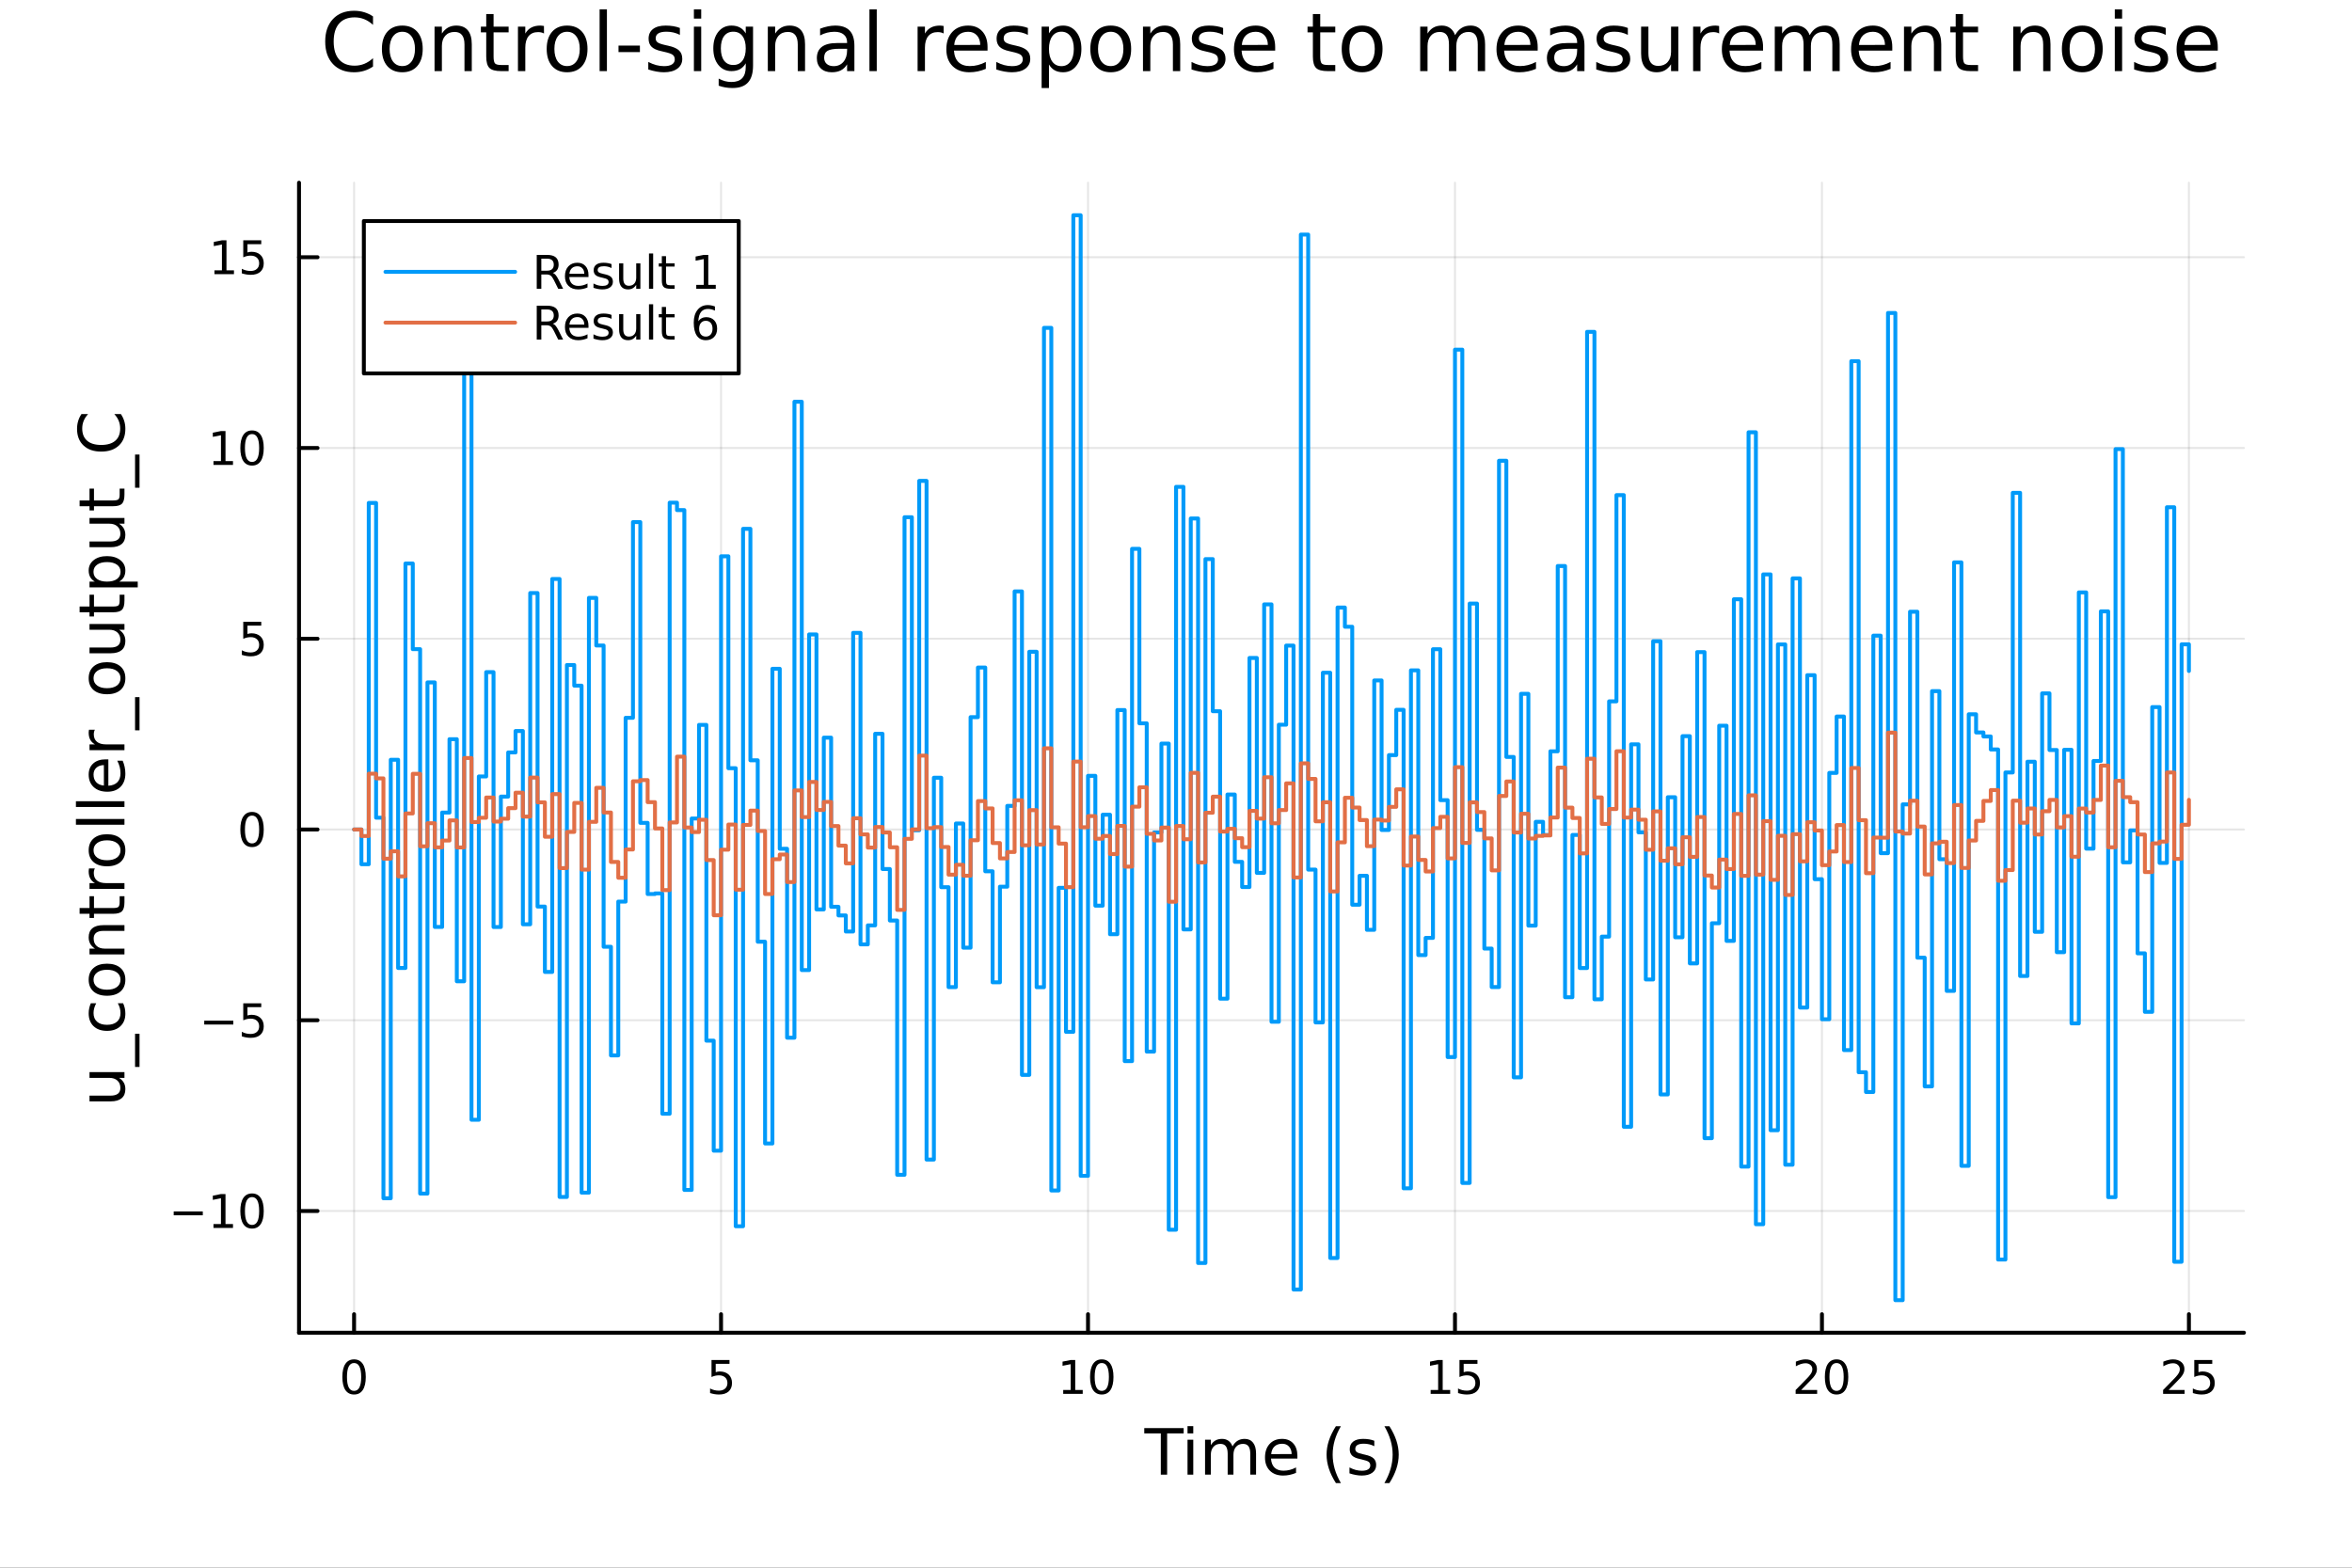 <?xml version="1.0" encoding="utf-8"?>
<svg xmlns="http://www.w3.org/2000/svg" xmlns:xlink="http://www.w3.org/1999/xlink" width="600" height="400" viewBox="0 0 2400 1600">
<rect x="0" y="0" width="2400" height="1600" fill="#333333" stroke="none"/>
<defs>
  <clipPath id="clip980">
    <rect x="0" y="0" width="2400" height="1600"/>
  </clipPath>
</defs>
<path clip-path="url(#clip980)" d="M0 1600 L2400 1600 L2400 0 L0 0  Z" fill="#ffffff" fill-rule="evenodd" fill-opacity="1"/>
<defs>
  <clipPath id="clip981">
    <rect x="480" y="0" width="1681" height="1600"/>
  </clipPath>
</defs>
<path clip-path="url(#clip980)" d="M305.127 1360.19 L2289.76 1360.19 L2289.76 186.464 L305.127 186.464  Z" fill="#ffffff" fill-rule="evenodd" fill-opacity="1"/>
<defs>
  <clipPath id="clip982">
    <rect x="305" y="186" width="1986" height="1175"/>
  </clipPath>
</defs>
<polyline clip-path="url(#clip982)" style="stroke:#000000; stroke-linecap:round; stroke-linejoin:round; stroke-width:2; stroke-opacity:0.1; fill:none" points="361.296,1360.19 361.296,186.464 "/>
<polyline clip-path="url(#clip982)" style="stroke:#000000; stroke-linecap:round; stroke-linejoin:round; stroke-width:2; stroke-opacity:0.1; fill:none" points="735.756,1360.19 735.756,186.464 "/>
<polyline clip-path="url(#clip982)" style="stroke:#000000; stroke-linecap:round; stroke-linejoin:round; stroke-width:2; stroke-opacity:0.1; fill:none" points="1110.22,1360.19 1110.22,186.464 "/>
<polyline clip-path="url(#clip982)" style="stroke:#000000; stroke-linecap:round; stroke-linejoin:round; stroke-width:2; stroke-opacity:0.1; fill:none" points="1484.68,1360.19 1484.68,186.464 "/>
<polyline clip-path="url(#clip982)" style="stroke:#000000; stroke-linecap:round; stroke-linejoin:round; stroke-width:2; stroke-opacity:0.1; fill:none" points="1859.13,1360.19 1859.13,186.464 "/>
<polyline clip-path="url(#clip982)" style="stroke:#000000; stroke-linecap:round; stroke-linejoin:round; stroke-width:2; stroke-opacity:0.1; fill:none" points="2233.59,1360.19 2233.59,186.464 "/>
<polyline clip-path="url(#clip982)" style="stroke:#000000; stroke-linecap:round; stroke-linejoin:round; stroke-width:2; stroke-opacity:0.1; fill:none" points="305.127,1235.95 2289.76,1235.95 "/>
<polyline clip-path="url(#clip982)" style="stroke:#000000; stroke-linecap:round; stroke-linejoin:round; stroke-width:2; stroke-opacity:0.1; fill:none" points="305.127,1041.27 2289.76,1041.27 "/>
<polyline clip-path="url(#clip982)" style="stroke:#000000; stroke-linecap:round; stroke-linejoin:round; stroke-width:2; stroke-opacity:0.1; fill:none" points="305.127,846.584 2289.76,846.584 "/>
<polyline clip-path="url(#clip982)" style="stroke:#000000; stroke-linecap:round; stroke-linejoin:round; stroke-width:2; stroke-opacity:0.1; fill:none" points="305.127,651.901 2289.76,651.901 "/>
<polyline clip-path="url(#clip982)" style="stroke:#000000; stroke-linecap:round; stroke-linejoin:round; stroke-width:2; stroke-opacity:0.1; fill:none" points="305.127,457.217 2289.76,457.217 "/>
<polyline clip-path="url(#clip982)" style="stroke:#000000; stroke-linecap:round; stroke-linejoin:round; stroke-width:2; stroke-opacity:0.1; fill:none" points="305.127,262.534 2289.76,262.534 "/>
<polyline clip-path="url(#clip980)" style="stroke:#000000; stroke-linecap:round; stroke-linejoin:round; stroke-width:4; stroke-opacity:1; fill:none" points="305.127,1360.19 2289.76,1360.19 "/>
<polyline clip-path="url(#clip980)" style="stroke:#000000; stroke-linecap:round; stroke-linejoin:round; stroke-width:4; stroke-opacity:1; fill:none" points="361.296,1360.19 361.296,1341.29 "/>
<polyline clip-path="url(#clip980)" style="stroke:#000000; stroke-linecap:round; stroke-linejoin:round; stroke-width:4; stroke-opacity:1; fill:none" points="735.756,1360.19 735.756,1341.29 "/>
<polyline clip-path="url(#clip980)" style="stroke:#000000; stroke-linecap:round; stroke-linejoin:round; stroke-width:4; stroke-opacity:1; fill:none" points="1110.22,1360.19 1110.22,1341.29 "/>
<polyline clip-path="url(#clip980)" style="stroke:#000000; stroke-linecap:round; stroke-linejoin:round; stroke-width:4; stroke-opacity:1; fill:none" points="1484.68,1360.19 1484.68,1341.29 "/>
<polyline clip-path="url(#clip980)" style="stroke:#000000; stroke-linecap:round; stroke-linejoin:round; stroke-width:4; stroke-opacity:1; fill:none" points="1859.13,1360.19 1859.13,1341.29 "/>
<polyline clip-path="url(#clip980)" style="stroke:#000000; stroke-linecap:round; stroke-linejoin:round; stroke-width:4; stroke-opacity:1; fill:none" points="2233.59,1360.19 2233.59,1341.29 "/>
<path clip-path="url(#clip980)" d="M361.296 1391.11 Q357.685 1391.11 355.856 1394.67 Q354.05 1398.21 354.05 1405.34 Q354.05 1412.45 355.856 1416.01 Q357.685 1419.56 361.296 1419.56 Q364.93 1419.56 366.736 1416.01 Q368.564 1412.45 368.564 1405.34 Q368.564 1398.21 366.736 1394.67 Q364.93 1391.11 361.296 1391.11 M361.296 1387.4 Q367.106 1387.4 370.161 1392.01 Q373.24 1396.59 373.24 1405.34 Q373.24 1414.07 370.161 1418.68 Q367.106 1423.26 361.296 1423.26 Q355.486 1423.26 352.407 1418.68 Q349.351 1414.07 349.351 1405.34 Q349.351 1396.59 352.407 1392.01 Q355.486 1387.4 361.296 1387.4 Z" fill="#000000" fill-rule="nonzero" fill-opacity="1" /><path clip-path="url(#clip980)" d="M726.033 1388.03 L744.39 1388.03 L744.39 1391.96 L730.316 1391.96 L730.316 1400.44 Q731.334 1400.09 732.353 1399.93 Q733.371 1399.74 734.39 1399.74 Q740.177 1399.74 743.556 1402.91 Q746.936 1406.08 746.936 1411.5 Q746.936 1417.08 743.464 1420.18 Q739.992 1423.26 733.672 1423.26 Q731.496 1423.26 729.228 1422.89 Q726.982 1422.52 724.575 1421.78 L724.575 1417.08 Q726.658 1418.21 728.881 1418.77 Q731.103 1419.32 733.58 1419.32 Q737.584 1419.32 739.922 1417.22 Q742.26 1415.11 742.26 1411.5 Q742.26 1407.89 739.922 1405.78 Q737.584 1403.68 733.58 1403.68 Q731.705 1403.68 729.83 1404.09 Q727.978 1404.51 726.033 1405.39 L726.033 1388.03 Z" fill="#000000" fill-rule="nonzero" fill-opacity="1" /><path clip-path="url(#clip980)" d="M1084.9 1418.65 L1092.54 1418.65 L1092.54 1392.29 L1084.23 1393.95 L1084.23 1389.69 L1092.5 1388.03 L1097.17 1388.03 L1097.17 1418.65 L1104.81 1418.65 L1104.81 1422.59 L1084.9 1422.59 L1084.9 1418.65 Z" fill="#000000" fill-rule="nonzero" fill-opacity="1" /><path clip-path="url(#clip980)" d="M1124.25 1391.11 Q1120.64 1391.11 1118.81 1394.67 Q1117.01 1398.21 1117.01 1405.34 Q1117.01 1412.45 1118.81 1416.01 Q1120.64 1419.56 1124.25 1419.56 Q1127.89 1419.56 1129.69 1416.01 Q1131.52 1412.45 1131.52 1405.34 Q1131.52 1398.21 1129.69 1394.67 Q1127.89 1391.11 1124.25 1391.11 M1124.25 1387.4 Q1130.06 1387.4 1133.12 1392.01 Q1136.2 1396.59 1136.2 1405.34 Q1136.2 1414.07 1133.12 1418.68 Q1130.06 1423.26 1124.25 1423.26 Q1118.44 1423.26 1115.37 1418.68 Q1112.31 1414.07 1112.31 1405.34 Q1112.31 1396.59 1115.37 1392.01 Q1118.44 1387.4 1124.25 1387.4 Z" fill="#000000" fill-rule="nonzero" fill-opacity="1" /><path clip-path="url(#clip980)" d="M1459.86 1418.65 L1467.5 1418.65 L1467.5 1392.29 L1459.19 1393.95 L1459.19 1389.69 L1467.45 1388.03 L1472.13 1388.03 L1472.13 1418.65 L1479.77 1418.65 L1479.77 1422.59 L1459.86 1422.59 L1459.86 1418.65 Z" fill="#000000" fill-rule="nonzero" fill-opacity="1" /><path clip-path="url(#clip980)" d="M1489.26 1388.03 L1507.61 1388.03 L1507.61 1391.96 L1493.54 1391.96 L1493.54 1400.44 Q1494.56 1400.09 1495.58 1399.93 Q1496.6 1399.74 1497.61 1399.74 Q1503.4 1399.74 1506.78 1402.91 Q1510.16 1406.08 1510.16 1411.5 Q1510.16 1417.08 1506.69 1420.18 Q1503.22 1423.26 1496.9 1423.26 Q1494.72 1423.26 1492.45 1422.89 Q1490.21 1422.52 1487.8 1421.78 L1487.8 1417.08 Q1489.88 1418.21 1492.11 1418.77 Q1494.33 1419.32 1496.8 1419.32 Q1500.81 1419.32 1503.15 1417.22 Q1505.49 1415.11 1505.49 1411.5 Q1505.49 1407.89 1503.15 1405.78 Q1500.81 1403.68 1496.8 1403.68 Q1494.93 1403.68 1493.05 1404.09 Q1491.2 1404.51 1489.26 1405.39 L1489.26 1388.03 Z" fill="#000000" fill-rule="nonzero" fill-opacity="1" /><path clip-path="url(#clip980)" d="M1837.91 1418.65 L1854.23 1418.65 L1854.23 1422.59 L1832.28 1422.59 L1832.28 1418.65 Q1834.95 1415.9 1839.53 1411.27 Q1844.14 1406.62 1845.32 1405.27 Q1847.56 1402.75 1848.44 1401.01 Q1849.34 1399.25 1849.34 1397.56 Q1849.34 1394.81 1847.4 1393.07 Q1845.48 1391.34 1842.38 1391.34 Q1840.18 1391.34 1837.72 1392.1 Q1835.29 1392.87 1832.51 1394.42 L1832.51 1389.69 Q1835.34 1388.56 1837.79 1387.98 Q1840.25 1387.4 1842.28 1387.4 Q1847.65 1387.4 1850.85 1390.09 Q1854.04 1392.77 1854.04 1397.26 Q1854.04 1399.39 1853.23 1401.31 Q1852.45 1403.21 1850.34 1405.81 Q1849.76 1406.48 1846.66 1409.69 Q1843.56 1412.89 1837.91 1418.65 Z" fill="#000000" fill-rule="nonzero" fill-opacity="1" /><path clip-path="url(#clip980)" d="M1874.04 1391.11 Q1870.43 1391.11 1868.6 1394.67 Q1866.8 1398.21 1866.8 1405.34 Q1866.8 1412.45 1868.6 1416.01 Q1870.43 1419.56 1874.04 1419.56 Q1877.68 1419.56 1879.48 1416.01 Q1881.31 1412.45 1881.31 1405.34 Q1881.31 1398.21 1879.48 1394.67 Q1877.68 1391.11 1874.04 1391.11 M1874.04 1387.4 Q1879.85 1387.4 1882.91 1392.01 Q1885.99 1396.59 1885.99 1405.34 Q1885.99 1414.07 1882.91 1418.68 Q1879.85 1423.26 1874.04 1423.26 Q1868.23 1423.26 1865.15 1418.68 Q1862.1 1414.07 1862.1 1405.34 Q1862.1 1396.59 1865.15 1392.01 Q1868.23 1387.4 1874.04 1387.4 Z" fill="#000000" fill-rule="nonzero" fill-opacity="1" /><path clip-path="url(#clip980)" d="M2212.87 1418.65 L2229.19 1418.65 L2229.19 1422.59 L2207.24 1422.59 L2207.24 1418.65 Q2209.9 1415.9 2214.49 1411.27 Q2219.09 1406.62 2220.27 1405.27 Q2222.52 1402.75 2223.4 1401.01 Q2224.3 1399.25 2224.3 1397.56 Q2224.3 1394.81 2222.36 1393.07 Q2220.44 1391.34 2217.33 1391.34 Q2215.13 1391.34 2212.68 1392.1 Q2210.25 1392.87 2207.47 1394.42 L2207.47 1389.69 Q2210.3 1388.56 2212.75 1387.98 Q2215.2 1387.4 2217.24 1387.4 Q2222.61 1387.4 2225.81 1390.09 Q2229 1392.77 2229 1397.26 Q2229 1399.39 2228.19 1401.31 Q2227.4 1403.21 2225.3 1405.81 Q2224.72 1406.48 2221.62 1409.69 Q2218.51 1412.89 2212.87 1418.65 Z" fill="#000000" fill-rule="nonzero" fill-opacity="1" /><path clip-path="url(#clip980)" d="M2239.05 1388.03 L2257.4 1388.03 L2257.4 1391.96 L2243.33 1391.96 L2243.33 1400.44 Q2244.35 1400.09 2245.37 1399.93 Q2246.38 1399.74 2247.4 1399.74 Q2253.19 1399.74 2256.57 1402.91 Q2259.95 1406.08 2259.95 1411.5 Q2259.95 1417.08 2256.48 1420.18 Q2253 1423.26 2246.69 1423.26 Q2244.51 1423.26 2242.24 1422.89 Q2240 1422.52 2237.59 1421.78 L2237.59 1417.08 Q2239.67 1418.21 2241.89 1418.77 Q2244.12 1419.32 2246.59 1419.32 Q2250.6 1419.32 2252.93 1417.22 Q2255.27 1415.11 2255.27 1411.5 Q2255.27 1407.89 2252.93 1405.78 Q2250.6 1403.68 2246.59 1403.68 Q2244.72 1403.68 2242.84 1404.09 Q2240.99 1404.51 2239.05 1405.39 L2239.05 1388.03 Z" fill="#000000" fill-rule="nonzero" fill-opacity="1" /><path clip-path="url(#clip980)" d="M1167.62 1457.53 L1207.82 1457.53 L1207.82 1462.94 L1190.95 1462.94 L1190.95 1505.05 L1184.49 1505.05 L1184.49 1462.94 L1167.62 1462.94 L1167.62 1457.53 Z" fill="#000000" fill-rule="nonzero" fill-opacity="1" /><path clip-path="url(#clip980)" d="M1211.76 1469.4 L1217.62 1469.4 L1217.62 1505.05 L1211.76 1505.05 L1211.76 1469.4 M1211.76 1455.53 L1217.62 1455.53 L1217.62 1462.94 L1211.76 1462.94 L1211.76 1455.53 Z" fill="#000000" fill-rule="nonzero" fill-opacity="1" /><path clip-path="url(#clip980)" d="M1257.63 1476.25 Q1259.82 1472.3 1262.88 1470.42 Q1265.94 1468.54 1270.07 1468.54 Q1275.64 1468.54 1278.67 1472.46 Q1281.69 1476.34 1281.69 1483.54 L1281.69 1505.05 L1275.8 1505.05 L1275.8 1483.73 Q1275.8 1478.6 1273.99 1476.12 Q1272.17 1473.64 1268.45 1473.64 Q1263.9 1473.64 1261.26 1476.66 Q1258.61 1479.68 1258.61 1484.9 L1258.61 1505.05 L1252.73 1505.05 L1252.73 1483.73 Q1252.73 1478.57 1250.91 1476.12 Q1249.1 1473.64 1245.31 1473.64 Q1240.82 1473.64 1238.18 1476.69 Q1235.54 1479.72 1235.54 1484.9 L1235.54 1505.05 L1229.65 1505.05 L1229.65 1469.4 L1235.54 1469.4 L1235.54 1474.94 Q1237.54 1471.66 1240.34 1470.1 Q1243.15 1468.54 1247 1468.54 Q1250.88 1468.54 1253.59 1470.52 Q1256.32 1472.49 1257.63 1476.25 Z" fill="#000000" fill-rule="nonzero" fill-opacity="1" /><path clip-path="url(#clip980)" d="M1323.86 1485.76 L1323.86 1488.63 L1296.94 1488.63 Q1297.32 1494.68 1300.56 1497.86 Q1303.84 1501.01 1309.67 1501.01 Q1313.04 1501.01 1316.19 1500.18 Q1319.38 1499.35 1322.49 1497.7 L1322.49 1503.24 Q1319.34 1504.57 1316.03 1505.27 Q1312.72 1505.97 1309.32 1505.97 Q1300.79 1505.97 1295.79 1501.01 Q1290.82 1496.04 1290.82 1487.58 Q1290.82 1478.83 1295.54 1473.7 Q1300.28 1468.54 1308.3 1468.54 Q1315.49 1468.54 1319.66 1473.19 Q1323.86 1477.81 1323.86 1485.76 M1318.01 1484.04 Q1317.94 1479.24 1315.3 1476.37 Q1312.69 1473.51 1308.36 1473.51 Q1303.46 1473.51 1300.5 1476.28 Q1297.57 1479.05 1297.13 1484.08 L1318.01 1484.04 Z" fill="#000000" fill-rule="nonzero" fill-opacity="1" /><path clip-path="url(#clip980)" d="M1368.26 1455.59 Q1364 1462.91 1361.93 1470.07 Q1359.86 1477.23 1359.86 1484.59 Q1359.86 1491.94 1361.93 1499.16 Q1364.03 1506.36 1368.26 1513.65 L1363.17 1513.65 Q1358.4 1506.17 1356.01 1498.94 Q1353.65 1491.72 1353.65 1484.59 Q1353.65 1477.49 1356.01 1470.29 Q1358.37 1463.1 1363.17 1455.59 L1368.26 1455.59 Z" fill="#000000" fill-rule="nonzero" fill-opacity="1" /><path clip-path="url(#clip980)" d="M1402.35 1470.45 L1402.35 1475.99 Q1399.87 1474.72 1397.2 1474.08 Q1394.52 1473.45 1391.66 1473.45 Q1387.3 1473.45 1385.1 1474.78 Q1382.94 1476.12 1382.94 1478.79 Q1382.94 1480.83 1384.5 1482.01 Q1386.06 1483.15 1390.77 1484.2 L1392.77 1484.65 Q1399.01 1485.99 1401.62 1488.44 Q1404.26 1490.86 1404.26 1495.22 Q1404.26 1500.18 1400.32 1503.08 Q1396.4 1505.97 1389.53 1505.97 Q1386.66 1505.97 1383.54 1505.4 Q1380.45 1504.86 1377.02 1503.75 L1377.02 1497.7 Q1380.26 1499.39 1383.41 1500.25 Q1386.57 1501.07 1389.65 1501.07 Q1393.79 1501.07 1396.02 1499.67 Q1398.25 1498.24 1398.25 1495.66 Q1398.25 1493.28 1396.62 1492 Q1395.03 1490.73 1389.59 1489.55 L1387.55 1489.07 Q1382.11 1487.93 1379.69 1485.57 Q1377.27 1483.19 1377.27 1479.05 Q1377.27 1474.02 1380.84 1471.28 Q1384.4 1468.54 1390.96 1468.54 Q1394.2 1468.54 1397.07 1469.02 Q1399.93 1469.5 1402.35 1470.45 Z" fill="#000000" fill-rule="nonzero" fill-opacity="1" /><path clip-path="url(#clip980)" d="M1412.66 1455.59 L1417.76 1455.59 Q1422.53 1463.1 1424.89 1470.29 Q1427.27 1477.49 1427.27 1484.59 Q1427.27 1491.72 1424.89 1498.94 Q1422.53 1506.17 1417.76 1513.65 L1412.66 1513.65 Q1416.9 1506.36 1418.97 1499.16 Q1421.07 1491.94 1421.07 1484.59 Q1421.07 1477.23 1418.97 1470.07 Q1416.9 1462.91 1412.66 1455.59 Z" fill="#000000" fill-rule="nonzero" fill-opacity="1" /><polyline clip-path="url(#clip980)" style="stroke:#000000; stroke-linecap:round; stroke-linejoin:round; stroke-width:4; stroke-opacity:1; fill:none" points="305.127,1360.19 305.127,186.464 "/>
<polyline clip-path="url(#clip980)" style="stroke:#000000; stroke-linecap:round; stroke-linejoin:round; stroke-width:4; stroke-opacity:1; fill:none" points="305.127,1235.95 324.024,1235.95 "/>
<polyline clip-path="url(#clip980)" style="stroke:#000000; stroke-linecap:round; stroke-linejoin:round; stroke-width:4; stroke-opacity:1; fill:none" points="305.127,1041.27 324.024,1041.27 "/>
<polyline clip-path="url(#clip980)" style="stroke:#000000; stroke-linecap:round; stroke-linejoin:round; stroke-width:4; stroke-opacity:1; fill:none" points="305.127,846.584 324.024,846.584 "/>
<polyline clip-path="url(#clip980)" style="stroke:#000000; stroke-linecap:round; stroke-linejoin:round; stroke-width:4; stroke-opacity:1; fill:none" points="305.127,651.901 324.024,651.901 "/>
<polyline clip-path="url(#clip980)" style="stroke:#000000; stroke-linecap:round; stroke-linejoin:round; stroke-width:4; stroke-opacity:1; fill:none" points="305.127,457.217 324.024,457.217 "/>
<polyline clip-path="url(#clip980)" style="stroke:#000000; stroke-linecap:round; stroke-linejoin:round; stroke-width:4; stroke-opacity:1; fill:none" points="305.127,262.534 324.024,262.534 "/>
<path clip-path="url(#clip980)" d="M177.252 1236.4 L206.928 1236.4 L206.928 1240.34 L177.252 1240.34 L177.252 1236.4 Z" fill="#000000" fill-rule="nonzero" fill-opacity="1" /><path clip-path="url(#clip980)" d="M217.831 1249.3 L225.47 1249.3 L225.47 1222.93 L217.159 1224.6 L217.159 1220.34 L225.423 1218.67 L230.099 1218.67 L230.099 1249.3 L237.738 1249.3 L237.738 1253.23 L217.831 1253.23 L217.831 1249.3 Z" fill="#000000" fill-rule="nonzero" fill-opacity="1" /><path clip-path="url(#clip980)" d="M257.182 1221.75 Q253.571 1221.75 251.743 1225.31 Q249.937 1228.86 249.937 1235.99 Q249.937 1243.09 251.743 1246.66 Q253.571 1250.2 257.182 1250.2 Q260.817 1250.2 262.622 1246.66 Q264.451 1243.09 264.451 1235.99 Q264.451 1228.86 262.622 1225.31 Q260.817 1221.75 257.182 1221.75 M257.182 1218.05 Q262.993 1218.05 266.048 1222.65 Q269.127 1227.24 269.127 1235.99 Q269.127 1244.71 266.048 1249.32 Q262.993 1253.9 257.182 1253.9 Q251.372 1253.9 248.294 1249.32 Q245.238 1244.71 245.238 1235.99 Q245.238 1227.24 248.294 1222.65 Q251.372 1218.05 257.182 1218.05 Z" fill="#000000" fill-rule="nonzero" fill-opacity="1" /><path clip-path="url(#clip980)" d="M208.41 1041.72 L238.085 1041.72 L238.085 1045.65 L208.41 1045.65 L208.41 1041.72 Z" fill="#000000" fill-rule="nonzero" fill-opacity="1" /><path clip-path="url(#clip980)" d="M248.224 1023.99 L266.581 1023.99 L266.581 1027.92 L252.507 1027.92 L252.507 1036.4 Q253.525 1036.05 254.544 1035.89 Q255.562 1035.7 256.581 1035.7 Q262.368 1035.7 265.747 1038.87 Q269.127 1042.04 269.127 1047.46 Q269.127 1053.04 265.655 1056.14 Q262.182 1059.22 255.863 1059.22 Q253.687 1059.22 251.419 1058.85 Q249.173 1058.48 246.766 1057.74 L246.766 1053.04 Q248.849 1054.17 251.071 1054.73 Q253.294 1055.28 255.77 1055.28 Q259.775 1055.28 262.113 1053.18 Q264.451 1051.07 264.451 1047.46 Q264.451 1043.85 262.113 1041.74 Q259.775 1039.64 255.77 1039.64 Q253.895 1039.64 252.02 1040.05 Q250.169 1040.47 248.224 1041.35 L248.224 1023.99 Z" fill="#000000" fill-rule="nonzero" fill-opacity="1" /><path clip-path="url(#clip980)" d="M257.182 832.383 Q253.571 832.383 251.743 835.948 Q249.937 839.489 249.937 846.619 Q249.937 853.725 251.743 857.29 Q253.571 860.832 257.182 860.832 Q260.817 860.832 262.622 857.29 Q264.451 853.725 264.451 846.619 Q264.451 839.489 262.622 835.948 Q260.817 832.383 257.182 832.383 M257.182 828.679 Q262.993 828.679 266.048 833.286 Q269.127 837.869 269.127 846.619 Q269.127 855.346 266.048 859.952 Q262.993 864.536 257.182 864.536 Q251.372 864.536 248.294 859.952 Q245.238 855.346 245.238 846.619 Q245.238 837.869 248.294 833.286 Q251.372 828.679 257.182 828.679 Z" fill="#000000" fill-rule="nonzero" fill-opacity="1" /><path clip-path="url(#clip980)" d="M248.224 634.621 L266.581 634.621 L266.581 638.556 L252.507 638.556 L252.507 647.028 Q253.525 646.681 254.544 646.519 Q255.562 646.334 256.581 646.334 Q262.368 646.334 265.747 649.505 Q269.127 652.676 269.127 658.093 Q269.127 663.672 265.655 666.773 Q262.182 669.852 255.863 669.852 Q253.687 669.852 251.419 669.482 Q249.173 669.111 246.766 668.371 L246.766 663.672 Q248.849 664.806 251.071 665.361 Q253.294 665.917 255.77 665.917 Q259.775 665.917 262.113 663.811 Q264.451 661.704 264.451 658.093 Q264.451 654.482 262.113 652.375 Q259.775 650.269 255.77 650.269 Q253.895 650.269 252.02 650.686 Q250.169 651.102 248.224 651.982 L248.224 634.621 Z" fill="#000000" fill-rule="nonzero" fill-opacity="1" /><path clip-path="url(#clip980)" d="M217.831 470.562 L225.47 470.562 L225.47 444.197 L217.159 445.863 L217.159 441.604 L225.423 439.937 L230.099 439.937 L230.099 470.562 L237.738 470.562 L237.738 474.497 L217.831 474.497 L217.831 470.562 Z" fill="#000000" fill-rule="nonzero" fill-opacity="1" /><path clip-path="url(#clip980)" d="M257.182 443.016 Q253.571 443.016 251.743 446.581 Q249.937 450.123 249.937 457.252 Q249.937 464.359 251.743 467.923 Q253.571 471.465 257.182 471.465 Q260.817 471.465 262.622 467.923 Q264.451 464.359 264.451 457.252 Q264.451 450.123 262.622 446.581 Q260.817 443.016 257.182 443.016 M257.182 439.312 Q262.993 439.312 266.048 443.919 Q269.127 448.502 269.127 457.252 Q269.127 465.979 266.048 470.585 Q262.993 475.169 257.182 475.169 Q251.372 475.169 248.294 470.585 Q245.238 465.979 245.238 457.252 Q245.238 448.502 248.294 443.919 Q251.372 439.312 257.182 439.312 Z" fill="#000000" fill-rule="nonzero" fill-opacity="1" /><path clip-path="url(#clip980)" d="M218.826 275.879 L226.465 275.879 L226.465 249.513 L218.155 251.18 L218.155 246.921 L226.419 245.254 L231.095 245.254 L231.095 275.879 L238.733 275.879 L238.733 279.814 L218.826 279.814 L218.826 275.879 Z" fill="#000000" fill-rule="nonzero" fill-opacity="1" /><path clip-path="url(#clip980)" d="M248.224 245.254 L266.581 245.254 L266.581 249.189 L252.507 249.189 L252.507 257.661 Q253.525 257.314 254.544 257.152 Q255.562 256.967 256.581 256.967 Q262.368 256.967 265.747 260.138 Q269.127 263.309 269.127 268.726 Q269.127 274.305 265.655 277.407 Q262.182 280.485 255.863 280.485 Q253.687 280.485 251.419 280.115 Q249.173 279.744 246.766 279.004 L246.766 274.305 Q248.849 275.439 251.071 275.994 Q253.294 276.55 255.77 276.55 Q259.775 276.55 262.113 274.444 Q264.451 272.337 264.451 268.726 Q264.451 265.115 262.113 263.008 Q259.775 260.902 255.77 260.902 Q253.895 260.902 252.02 261.319 Q250.169 261.735 248.224 262.615 L248.224 245.254 Z" fill="#000000" fill-rule="nonzero" fill-opacity="1" /><path clip-path="url(#clip980)" d="M112.928 1124.08 L91.348 1124.08 L91.348 1118.22 L112.705 1118.22 Q117.766 1118.22 120.312 1116.25 Q122.827 1114.27 122.827 1110.33 Q122.827 1105.58 119.803 1102.85 Q116.779 1100.08 111.559 1100.08 L91.348 1100.08 L91.348 1094.22 L126.996 1094.22 L126.996 1100.08 L121.522 1100.08 Q124.768 1102.21 126.36 1105.04 Q127.919 1107.84 127.919 1111.57 Q127.919 1117.71 124.1 1120.89 Q120.28 1124.08 112.928 1124.08 M90.489 1109.34 L90.489 1109.34 Z" fill="#000000" fill-rule="nonzero" fill-opacity="1" /><path clip-path="url(#clip980)" d="M137.818 1055.07 L142.369 1055.07 L142.369 1088.94 L137.818 1088.94 L137.818 1055.07 Z" fill="#000000" fill-rule="nonzero" fill-opacity="1" /><path clip-path="url(#clip980)" d="M92.717 1023.91 L98.192 1023.91 Q96.823 1026.39 96.154 1028.91 Q95.454 1031.39 95.454 1033.94 Q95.454 1039.64 99.083 1042.79 Q102.679 1045.94 109.204 1045.94 Q115.729 1045.94 119.357 1042.79 Q122.954 1039.64 122.954 1033.94 Q122.954 1031.39 122.286 1028.91 Q121.585 1026.39 120.217 1023.91 L125.628 1023.91 Q126.773 1026.36 127.346 1029 Q127.919 1031.61 127.919 1034.57 Q127.919 1042.63 122.859 1047.37 Q117.798 1052.11 109.204 1052.11 Q100.483 1052.11 95.486 1047.34 Q90.489 1042.53 90.489 1034.19 Q90.489 1031.49 91.062 1028.91 Q91.603 1026.33 92.717 1023.91 Z" fill="#000000" fill-rule="nonzero" fill-opacity="1" /><path clip-path="url(#clip980)" d="M95.454 999.913 Q95.454 1004.62 99.146 1007.36 Q102.807 1010.1 109.204 1010.1 Q115.602 1010.1 119.294 1007.39 Q122.954 1004.66 122.954 999.913 Q122.954 995.235 119.262 992.497 Q115.57 989.76 109.204 989.76 Q102.87 989.76 99.178 992.497 Q95.454 995.235 95.454 999.913 M90.489 999.913 Q90.489 992.274 95.454 987.914 Q100.419 983.553 109.204 983.553 Q117.957 983.553 122.954 987.914 Q127.919 992.274 127.919 999.913 Q127.919 1007.58 122.954 1011.94 Q117.957 1016.27 109.204 1016.27 Q100.419 1016.27 95.454 1011.94 Q90.489 1007.58 90.489 999.913 Z" fill="#000000" fill-rule="nonzero" fill-opacity="1" /><path clip-path="url(#clip980)" d="M105.48 944.213 L126.996 944.213 L126.996 950.07 L105.671 950.07 Q100.61 950.07 98.096 952.043 Q95.582 954.017 95.582 957.963 Q95.582 962.706 98.605 965.443 Q101.629 968.18 106.849 968.18 L126.996 968.18 L126.996 974.069 L91.348 974.069 L91.348 968.18 L96.886 968.18 Q93.672 966.08 92.08 963.247 Q90.489 960.382 90.489 956.658 Q90.489 950.515 94.308 947.364 Q98.096 944.213 105.48 944.213 Z" fill="#000000" fill-rule="nonzero" fill-opacity="1" /><path clip-path="url(#clip980)" d="M81.227 926.74 L91.348 926.74 L91.348 914.676 L95.9 914.676 L95.9 926.74 L115.252 926.74 Q119.612 926.74 120.853 925.562 Q122.095 924.352 122.095 920.692 L122.095 914.676 L126.996 914.676 L126.996 920.692 Q126.996 927.472 124.482 930.05 Q121.936 932.628 115.252 932.628 L95.9 932.628 L95.9 936.925 L91.348 936.925 L91.348 932.628 L81.227 932.628 L81.227 926.74 Z" fill="#000000" fill-rule="nonzero" fill-opacity="1" /><path clip-path="url(#clip980)" d="M96.823 886.317 Q96.25 887.304 95.995 888.482 Q95.709 889.627 95.709 891.028 Q95.709 895.993 98.955 898.667 Q102.17 901.309 108.217 901.309 L126.996 901.309 L126.996 907.197 L91.348 907.197 L91.348 901.309 L96.886 901.309 Q93.64 899.462 92.08 896.502 Q90.489 893.542 90.489 889.309 Q90.489 888.704 90.584 887.972 Q90.648 887.24 90.807 886.349 L96.823 886.317 Z" fill="#000000" fill-rule="nonzero" fill-opacity="1" /><path clip-path="url(#clip980)" d="M95.454 867.793 Q95.454 872.504 99.146 875.241 Q102.807 877.978 109.204 877.978 Q115.602 877.978 119.294 875.273 Q122.954 872.536 122.954 867.793 Q122.954 863.114 119.262 860.377 Q115.57 857.64 109.204 857.64 Q102.87 857.64 99.178 860.377 Q95.454 863.114 95.454 867.793 M90.489 867.793 Q90.489 860.154 95.454 855.794 Q100.419 851.433 109.204 851.433 Q117.957 851.433 122.954 855.794 Q127.919 860.154 127.919 867.793 Q127.919 875.464 122.954 879.824 Q117.957 884.153 109.204 884.153 Q100.419 884.153 95.454 879.824 Q90.489 875.464 90.489 867.793 Z" fill="#000000" fill-rule="nonzero" fill-opacity="1" /><path clip-path="url(#clip980)" d="M77.471 841.726 L77.471 835.869 L126.996 835.869 L126.996 841.726 L77.471 841.726 Z" fill="#000000" fill-rule="nonzero" fill-opacity="1" /><path clip-path="url(#clip980)" d="M77.471 823.615 L77.471 817.759 L126.996 817.759 L126.996 823.615 L77.471 823.615 Z" fill="#000000" fill-rule="nonzero" fill-opacity="1" /><path clip-path="url(#clip980)" d="M107.708 775.013 L110.573 775.013 L110.573 801.94 Q116.62 801.558 119.803 798.311 Q122.954 795.033 122.954 789.208 Q122.954 785.835 122.127 782.684 Q121.299 779.501 119.644 776.382 L125.182 776.382 Q126.519 779.533 127.219 782.843 Q127.919 786.153 127.919 789.559 Q127.919 798.089 122.954 803.086 Q117.989 808.051 109.522 808.051 Q100.77 808.051 95.645 803.34 Q90.489 798.598 90.489 790.577 Q90.489 783.384 95.136 779.214 Q99.751 775.013 107.708 775.013 M105.989 780.869 Q101.183 780.933 98.319 783.575 Q95.454 786.185 95.454 790.513 Q95.454 795.415 98.223 798.375 Q100.992 801.303 106.021 801.749 L105.989 780.869 Z" fill="#000000" fill-rule="nonzero" fill-opacity="1" /><path clip-path="url(#clip980)" d="M96.823 744.744 Q96.25 745.731 95.995 746.908 Q95.709 748.054 95.709 749.455 Q95.709 754.42 98.955 757.093 Q102.17 759.735 108.217 759.735 L126.996 759.735 L126.996 765.623 L91.348 765.623 L91.348 759.735 L96.886 759.735 Q93.64 757.889 92.08 754.929 Q90.489 751.969 90.489 747.736 Q90.489 747.131 90.584 746.399 Q90.648 745.667 90.807 744.776 L96.823 744.744 Z" fill="#000000" fill-rule="nonzero" fill-opacity="1" /><path clip-path="url(#clip980)" d="M137.818 711.515 L142.369 711.515 L142.369 745.381 L137.818 745.381 L137.818 711.515 Z" fill="#000000" fill-rule="nonzero" fill-opacity="1" /><path clip-path="url(#clip980)" d="M95.454 692.195 Q95.454 696.906 99.146 699.643 Q102.807 702.38 109.204 702.38 Q115.602 702.38 119.294 699.675 Q122.954 696.938 122.954 692.195 Q122.954 687.516 119.262 684.779 Q115.57 682.042 109.204 682.042 Q102.87 682.042 99.178 684.779 Q95.454 687.516 95.454 692.195 M90.489 692.195 Q90.489 684.556 95.454 680.196 Q100.419 675.835 109.204 675.835 Q117.957 675.835 122.954 680.196 Q127.919 684.556 127.919 692.195 Q127.919 699.866 122.954 704.226 Q117.957 708.555 109.204 708.555 Q100.419 708.555 95.454 704.226 Q90.489 699.866 90.489 692.195 Z" fill="#000000" fill-rule="nonzero" fill-opacity="1" /><path clip-path="url(#clip980)" d="M112.928 666.732 L91.348 666.732 L91.348 660.876 L112.705 660.876 Q117.766 660.876 120.312 658.902 Q122.827 656.929 122.827 652.982 Q122.827 648.24 119.803 645.503 Q116.779 642.734 111.559 642.734 L91.348 642.734 L91.348 636.877 L126.996 636.877 L126.996 642.734 L121.522 642.734 Q124.768 644.866 126.36 647.699 Q127.919 650.5 127.919 654.224 Q127.919 660.367 124.1 663.549 Q120.28 666.732 112.928 666.732 M90.489 651.996 L90.489 651.996 Z" fill="#000000" fill-rule="nonzero" fill-opacity="1" /><path clip-path="url(#clip980)" d="M81.227 619.021 L91.348 619.021 L91.348 606.958 L95.9 606.958 L95.9 619.021 L115.252 619.021 Q119.612 619.021 120.853 617.844 Q122.095 616.634 122.095 612.974 L122.095 606.958 L126.996 606.958 L126.996 612.974 Q126.996 619.753 124.482 622.331 Q121.936 624.91 115.252 624.91 L95.9 624.91 L95.9 629.206 L91.348 629.206 L91.348 624.91 L81.227 624.91 L81.227 619.021 Z" fill="#000000" fill-rule="nonzero" fill-opacity="1" /><path clip-path="url(#clip980)" d="M121.649 593.59 L140.555 593.59 L140.555 599.479 L91.348 599.479 L91.348 593.59 L96.759 593.59 Q93.576 591.744 92.049 588.943 Q90.489 586.111 90.489 582.196 Q90.489 575.703 95.645 571.66 Q100.801 567.586 109.204 567.586 Q117.607 567.586 122.763 571.66 Q127.919 575.703 127.919 582.196 Q127.919 586.111 126.392 588.943 Q124.832 591.744 121.649 593.59 M109.204 573.666 Q102.743 573.666 99.083 576.339 Q95.391 578.981 95.391 583.628 Q95.391 588.275 99.083 590.948 Q102.743 593.59 109.204 593.59 Q115.665 593.59 119.357 590.948 Q123.018 588.275 123.018 583.628 Q123.018 578.981 119.357 576.339 Q115.665 573.666 109.204 573.666 Z" fill="#000000" fill-rule="nonzero" fill-opacity="1" /><path clip-path="url(#clip980)" d="M112.928 558.483 L91.348 558.483 L91.348 552.627 L112.705 552.627 Q117.766 552.627 120.312 550.654 Q122.827 548.68 122.827 544.733 Q122.827 539.991 119.803 537.254 Q116.779 534.485 111.559 534.485 L91.348 534.485 L91.348 528.628 L126.996 528.628 L126.996 534.485 L121.522 534.485 Q124.768 536.617 126.36 539.45 Q127.919 542.251 127.919 545.975 Q127.919 552.118 124.1 555.301 Q120.28 558.483 112.928 558.483 M90.489 543.747 L90.489 543.747 Z" fill="#000000" fill-rule="nonzero" fill-opacity="1" /><path clip-path="url(#clip980)" d="M81.227 510.772 L91.348 510.772 L91.348 498.709 L95.9 498.709 L95.9 510.772 L115.252 510.772 Q119.612 510.772 120.853 509.595 Q122.095 508.385 122.095 504.725 L122.095 498.709 L126.996 498.709 L126.996 504.725 Q126.996 511.504 124.482 514.083 Q121.936 516.661 115.252 516.661 L95.9 516.661 L95.9 520.958 L91.348 520.958 L91.348 516.661 L81.227 516.661 L81.227 510.772 Z" fill="#000000" fill-rule="nonzero" fill-opacity="1" /><path clip-path="url(#clip980)" d="M137.818 463.921 L142.369 463.921 L142.369 497.786 L137.818 497.786 L137.818 463.921 Z" fill="#000000" fill-rule="nonzero" fill-opacity="1" /><path clip-path="url(#clip980)" d="M83.137 422.576 L89.916 422.576 Q86.892 425.822 85.396 429.514 Q83.9 433.174 83.9 437.312 Q83.9 445.46 88.897 449.789 Q93.863 454.118 103.284 454.118 Q112.673 454.118 117.671 449.789 Q122.636 445.46 122.636 437.312 Q122.636 433.174 121.14 429.514 Q119.644 425.822 116.62 422.576 L123.336 422.576 Q125.628 425.949 126.773 429.737 Q127.919 433.493 127.919 437.694 Q127.919 448.484 121.331 454.691 Q114.71 460.897 103.284 460.897 Q91.826 460.897 85.237 454.691 Q78.617 448.484 78.617 437.694 Q78.617 433.429 79.763 429.673 Q80.877 425.886 83.137 422.576 Z" fill="#000000" fill-rule="nonzero" fill-opacity="1" /><path clip-path="url(#clip980)" d="M380.624 16.755 L380.624 25.383 Q376.492 21.535 371.793 19.631 Q367.135 17.727 361.869 17.727 Q351.498 17.727 345.989 24.087 Q340.48 30.406 340.48 42.397 Q340.48 54.347 345.989 60.707 Q351.498 67.026 361.869 67.026 Q367.135 67.026 371.793 65.122 Q376.492 63.218 380.624 59.37 L380.624 67.918 Q376.33 70.834 371.51 72.292 Q366.73 73.751 361.383 73.751 Q347.65 73.751 339.751 65.365 Q331.852 56.94 331.852 42.397 Q331.852 27.814 339.751 19.428 Q347.65 11.002 361.383 11.002 Q366.811 11.002 371.591 12.461 Q376.411 13.878 380.624 16.755 Z" fill="#000000" fill-rule="nonzero" fill-opacity="1" /><path clip-path="url(#clip980)" d="M410.52 32.431 Q404.525 32.431 401.041 37.131 Q397.557 41.789 397.557 49.931 Q397.557 58.074 401 62.773 Q404.484 67.431 410.52 67.431 Q416.475 67.431 419.959 62.732 Q423.442 58.033 423.442 49.931 Q423.442 41.87 419.959 37.171 Q416.475 32.431 410.52 32.431 M410.52 26.112 Q420.242 26.112 425.792 32.431 Q431.342 38.751 431.342 49.931 Q431.342 61.071 425.792 67.431 Q420.242 73.751 410.52 73.751 Q400.757 73.751 395.208 67.431 Q389.698 61.071 389.698 49.931 Q389.698 38.751 395.208 32.431 Q400.757 26.112 410.52 26.112 Z" fill="#000000" fill-rule="nonzero" fill-opacity="1" /><path clip-path="url(#clip980)" d="M481.411 45.192 L481.411 72.576 L473.957 72.576 L473.957 45.435 Q473.957 38.994 471.446 35.794 Q468.934 32.594 463.911 32.594 Q457.875 32.594 454.391 36.442 Q450.908 40.29 450.908 46.934 L450.908 72.576 L443.413 72.576 L443.413 27.206 L450.908 27.206 L450.908 34.254 Q453.581 30.163 457.186 28.138 Q460.832 26.112 465.572 26.112 Q473.39 26.112 477.4 30.973 Q481.411 35.794 481.411 45.192 Z" fill="#000000" fill-rule="nonzero" fill-opacity="1" /><path clip-path="url(#clip980)" d="M503.65 14.324 L503.65 27.206 L519.003 27.206 L519.003 32.999 L503.65 32.999 L503.65 57.628 Q503.65 63.178 505.149 64.758 Q506.689 66.338 511.347 66.338 L519.003 66.338 L519.003 72.576 L511.347 72.576 Q502.719 72.576 499.437 69.376 Q496.156 66.135 496.156 57.628 L496.156 32.999 L490.687 32.999 L490.687 27.206 L496.156 27.206 L496.156 14.324 L503.65 14.324 Z" fill="#000000" fill-rule="nonzero" fill-opacity="1" /><path clip-path="url(#clip980)" d="M555.097 34.173 Q553.841 33.444 552.342 33.12 Q550.884 32.756 549.101 32.756 Q542.782 32.756 539.379 36.888 Q536.017 40.979 536.017 48.676 L536.017 72.576 L528.523 72.576 L528.523 27.206 L536.017 27.206 L536.017 34.254 Q538.367 30.122 542.134 28.138 Q545.901 26.112 551.289 26.112 Q552.059 26.112 552.99 26.234 Q553.922 26.315 555.056 26.517 L555.097 34.173 Z" fill="#000000" fill-rule="nonzero" fill-opacity="1" /><path clip-path="url(#clip980)" d="M578.673 32.431 Q572.678 32.431 569.194 37.131 Q565.71 41.789 565.71 49.931 Q565.71 58.074 569.153 62.773 Q572.637 67.431 578.673 67.431 Q584.628 67.431 588.112 62.732 Q591.595 58.033 591.595 49.931 Q591.595 41.87 588.112 37.171 Q584.628 32.431 578.673 32.431 M578.673 26.112 Q588.395 26.112 593.945 32.431 Q599.495 38.751 599.495 49.931 Q599.495 61.071 593.945 67.431 Q588.395 73.751 578.673 73.751 Q568.91 73.751 563.361 67.431 Q557.851 61.071 557.851 49.931 Q557.851 38.751 563.361 32.431 Q568.91 26.112 578.673 26.112 Z" fill="#000000" fill-rule="nonzero" fill-opacity="1" /><path clip-path="url(#clip980)" d="M611.85 9.544 L619.304 9.544 L619.304 72.576 L611.85 72.576 L611.85 9.544 Z" fill="#000000" fill-rule="nonzero" fill-opacity="1" /><path clip-path="url(#clip980)" d="M631.132 46.529 L652.967 46.529 L652.967 53.172 L631.132 53.172 L631.132 46.529 Z" fill="#000000" fill-rule="nonzero" fill-opacity="1" /><path clip-path="url(#clip980)" d="M693.759 28.543 L693.759 35.591 Q690.6 33.971 687.197 33.161 Q683.794 32.35 680.148 32.35 Q674.599 32.35 671.803 34.052 Q669.049 35.753 669.049 39.156 Q669.049 41.749 671.034 43.248 Q673.019 44.706 679.014 46.043 L681.566 46.61 Q689.506 48.311 692.828 51.43 Q696.19 54.509 696.19 60.059 Q696.19 66.378 691.167 70.064 Q686.184 73.751 677.434 73.751 Q673.788 73.751 669.818 73.022 Q665.889 72.333 661.514 70.915 L661.514 63.218 Q665.646 65.365 669.656 66.459 Q673.667 67.512 677.596 67.512 Q682.862 67.512 685.698 65.73 Q688.534 63.907 688.534 60.626 Q688.534 57.588 686.468 55.967 Q684.442 54.347 677.515 52.848 L674.923 52.24 Q667.996 50.782 664.917 47.785 Q661.838 44.746 661.838 39.48 Q661.838 33.08 666.375 29.596 Q670.912 26.112 679.257 26.112 Q683.389 26.112 687.035 26.72 Q690.681 27.327 693.759 28.543 Z" fill="#000000" fill-rule="nonzero" fill-opacity="1" /><path clip-path="url(#clip980)" d="M708.059 27.206 L715.513 27.206 L715.513 72.576 L708.059 72.576 L708.059 27.206 M708.059 9.544 L715.513 9.544 L715.513 18.983 L708.059 18.983 L708.059 9.544 Z" fill="#000000" fill-rule="nonzero" fill-opacity="1" /><path clip-path="url(#clip980)" d="M760.964 49.364 Q760.964 41.263 757.602 36.806 Q754.28 32.35 748.244 32.35 Q742.249 32.35 738.886 36.806 Q735.565 41.263 735.565 49.364 Q735.565 57.426 738.886 61.882 Q742.249 66.338 748.244 66.338 Q754.28 66.338 757.602 61.882 Q760.964 57.426 760.964 49.364 M768.417 66.945 Q768.417 78.531 763.273 84.162 Q758.128 89.833 747.515 89.833 Q743.585 89.833 740.102 89.225 Q736.618 88.658 733.337 87.443 L733.337 80.192 Q736.618 81.974 739.818 82.825 Q743.018 83.675 746.34 83.675 Q753.672 83.675 757.318 79.827 Q760.964 76.019 760.964 68.282 L760.964 64.596 Q758.655 68.606 755.049 70.591 Q751.444 72.576 746.421 72.576 Q738.076 72.576 732.972 66.216 Q727.868 59.856 727.868 49.364 Q727.868 38.832 732.972 32.472 Q738.076 26.112 746.421 26.112 Q751.444 26.112 755.049 28.097 Q758.655 30.082 760.964 34.092 L760.964 27.206 L768.417 27.206 L768.417 66.945 Z" fill="#000000" fill-rule="nonzero" fill-opacity="1" /><path clip-path="url(#clip980)" d="M821.484 45.192 L821.484 72.576 L814.031 72.576 L814.031 45.435 Q814.031 38.994 811.519 35.794 Q809.008 32.594 803.984 32.594 Q797.949 32.594 794.465 36.442 Q790.981 40.29 790.981 46.934 L790.981 72.576 L783.487 72.576 L783.487 27.206 L790.981 27.206 L790.981 34.254 Q793.655 30.163 797.26 28.138 Q800.906 26.112 805.645 26.112 Q813.464 26.112 817.474 30.973 Q821.484 35.794 821.484 45.192 Z" fill="#000000" fill-rule="nonzero" fill-opacity="1" /><path clip-path="url(#clip980)" d="M856.97 49.769 Q847.937 49.769 844.453 51.835 Q840.969 53.901 840.969 58.884 Q840.969 62.854 843.562 65.203 Q846.195 67.512 850.691 67.512 Q856.889 67.512 860.616 63.137 Q864.383 58.722 864.383 51.43 L864.383 49.769 L856.97 49.769 M871.837 46.691 L871.837 72.576 L864.383 72.576 L864.383 65.689 Q861.831 69.821 858.023 71.806 Q854.216 73.751 848.706 73.751 Q841.739 73.751 837.607 69.862 Q833.515 65.933 833.515 59.37 Q833.515 51.714 838.62 47.825 Q843.764 43.936 853.932 43.936 L864.383 43.936 L864.383 43.207 Q864.383 38.062 860.981 35.267 Q857.618 32.431 851.501 32.431 Q847.613 32.431 843.926 33.363 Q840.24 34.295 836.837 36.158 L836.837 29.272 Q840.929 27.692 844.777 26.922 Q848.625 26.112 852.271 26.112 Q862.115 26.112 866.976 31.216 Q871.837 36.32 871.837 46.691 Z" fill="#000000" fill-rule="nonzero" fill-opacity="1" /><path clip-path="url(#clip980)" d="M887.19 9.544 L894.644 9.544 L894.644 72.576 L887.19 72.576 L887.19 9.544 Z" fill="#000000" fill-rule="nonzero" fill-opacity="1" /><path clip-path="url(#clip980)" d="M962.901 34.173 Q961.646 33.444 960.147 33.12 Q958.688 32.756 956.906 32.756 Q950.587 32.756 947.184 36.888 Q943.822 40.979 943.822 48.676 L943.822 72.576 L936.327 72.576 L936.327 27.206 L943.822 27.206 L943.822 34.254 Q946.171 30.122 949.938 28.138 Q953.706 26.112 959.094 26.112 Q959.863 26.112 960.795 26.234 Q961.727 26.315 962.861 26.517 L962.901 34.173 Z" fill="#000000" fill-rule="nonzero" fill-opacity="1" /><path clip-path="url(#clip980)" d="M1007.7 48.028 L1007.7 51.673 L973.434 51.673 Q973.92 59.37 978.052 63.421 Q982.224 67.431 989.637 67.431 Q993.931 67.431 997.942 66.378 Q1001.99 65.325 1005.96 63.218 L1005.96 70.267 Q1001.95 71.968 997.739 72.86 Q993.526 73.751 989.192 73.751 Q978.335 73.751 971.975 67.431 Q965.656 61.112 965.656 50.337 Q965.656 39.197 971.651 32.675 Q977.687 26.112 987.895 26.112 Q997.05 26.112 1002.36 32.026 Q1007.7 37.9 1007.7 48.028 M1000.25 45.84 Q1000.17 39.723 996.807 36.077 Q993.486 32.431 987.976 32.431 Q981.738 32.431 977.971 35.956 Q974.244 39.48 973.677 45.88 L1000.25 45.84 Z" fill="#000000" fill-rule="nonzero" fill-opacity="1" /><path clip-path="url(#clip980)" d="M1048.86 28.543 L1048.86 35.591 Q1045.7 33.971 1042.3 33.161 Q1038.9 32.35 1035.25 32.35 Q1029.7 32.35 1026.91 34.052 Q1024.15 35.753 1024.15 39.156 Q1024.15 41.749 1026.14 43.248 Q1028.12 44.706 1034.12 46.043 L1036.67 46.61 Q1044.61 48.311 1047.93 51.43 Q1051.29 54.509 1051.29 60.059 Q1051.29 66.378 1046.27 70.064 Q1041.29 73.751 1032.54 73.751 Q1028.89 73.751 1024.92 73.022 Q1020.99 72.333 1016.62 70.915 L1016.62 63.218 Q1020.75 65.365 1024.76 66.459 Q1028.77 67.512 1032.7 67.512 Q1037.96 67.512 1040.8 65.73 Q1043.64 63.907 1043.64 60.626 Q1043.64 57.588 1041.57 55.967 Q1039.54 54.347 1032.62 52.848 L1030.02 52.24 Q1023.1 50.782 1020.02 47.785 Q1016.94 44.746 1016.94 39.48 Q1016.94 33.08 1021.48 29.596 Q1026.01 26.112 1034.36 26.112 Q1038.49 26.112 1042.14 26.72 Q1045.78 27.327 1048.86 28.543 Z" fill="#000000" fill-rule="nonzero" fill-opacity="1" /><path clip-path="url(#clip980)" d="M1070.37 65.77 L1070.37 89.833 L1062.88 89.833 L1062.88 27.206 L1070.37 27.206 L1070.37 34.092 Q1072.72 30.041 1076.29 28.097 Q1079.89 26.112 1084.87 26.112 Q1093.14 26.112 1098.28 32.675 Q1103.47 39.237 1103.47 49.931 Q1103.47 60.626 1098.28 67.188 Q1093.14 73.751 1084.87 73.751 Q1079.89 73.751 1076.29 71.806 Q1072.72 69.821 1070.37 65.77 M1095.73 49.931 Q1095.73 41.708 1092.33 37.05 Q1088.97 32.35 1083.05 32.35 Q1077.14 32.35 1073.73 37.05 Q1070.37 41.708 1070.37 49.931 Q1070.37 58.155 1073.73 62.854 Q1077.14 67.512 1083.05 67.512 Q1088.97 67.512 1092.33 62.854 Q1095.73 58.155 1095.73 49.931 Z" fill="#000000" fill-rule="nonzero" fill-opacity="1" /><path clip-path="url(#clip980)" d="M1133.4 32.431 Q1127.41 32.431 1123.92 37.131 Q1120.44 41.789 1120.44 49.931 Q1120.44 58.074 1123.88 62.773 Q1127.37 67.431 1133.4 67.431 Q1139.36 67.431 1142.84 62.732 Q1146.33 58.033 1146.33 49.931 Q1146.33 41.87 1142.84 37.171 Q1139.36 32.431 1133.4 32.431 M1133.4 26.112 Q1143.13 26.112 1148.68 32.431 Q1154.23 38.751 1154.23 49.931 Q1154.23 61.071 1148.68 67.431 Q1143.13 73.751 1133.4 73.751 Q1123.64 73.751 1118.09 67.431 Q1112.58 61.071 1112.58 49.931 Q1112.58 38.751 1118.09 32.431 Q1123.64 26.112 1133.4 26.112 Z" fill="#000000" fill-rule="nonzero" fill-opacity="1" /><path clip-path="url(#clip980)" d="M1204.29 45.192 L1204.29 72.576 L1196.84 72.576 L1196.84 45.435 Q1196.84 38.994 1194.33 35.794 Q1191.82 32.594 1186.79 32.594 Q1180.76 32.594 1177.28 36.442 Q1173.79 40.29 1173.79 46.934 L1173.79 72.576 L1166.3 72.576 L1166.3 27.206 L1173.79 27.206 L1173.79 34.254 Q1176.47 30.163 1180.07 28.138 Q1183.72 26.112 1188.46 26.112 Q1196.27 26.112 1200.28 30.973 Q1204.29 35.794 1204.29 45.192 Z" fill="#000000" fill-rule="nonzero" fill-opacity="1" /><path clip-path="url(#clip980)" d="M1248.09 28.543 L1248.09 35.591 Q1244.93 33.971 1241.52 33.161 Q1238.12 32.35 1234.47 32.35 Q1228.92 32.35 1226.13 34.052 Q1223.37 35.753 1223.37 39.156 Q1223.37 41.749 1225.36 43.248 Q1227.34 44.706 1233.34 46.043 L1235.89 46.61 Q1243.83 48.311 1247.15 51.43 Q1250.52 54.509 1250.52 60.059 Q1250.52 66.378 1245.49 70.064 Q1240.51 73.751 1231.76 73.751 Q1228.11 73.751 1224.14 73.022 Q1220.21 72.333 1215.84 70.915 L1215.84 63.218 Q1219.97 65.365 1223.98 66.459 Q1227.99 67.512 1231.92 67.512 Q1237.19 67.512 1240.02 65.73 Q1242.86 63.907 1242.86 60.626 Q1242.86 57.588 1240.79 55.967 Q1238.77 54.347 1231.84 52.848 L1229.25 52.24 Q1222.32 50.782 1219.24 47.785 Q1216.16 44.746 1216.16 39.48 Q1216.16 33.08 1220.7 29.596 Q1225.24 26.112 1233.58 26.112 Q1237.71 26.112 1241.36 26.72 Q1245.01 27.327 1248.09 28.543 Z" fill="#000000" fill-rule="nonzero" fill-opacity="1" /><path clip-path="url(#clip980)" d="M1301.19 48.028 L1301.19 51.673 L1266.92 51.673 Q1267.41 59.37 1271.54 63.421 Q1275.71 67.431 1283.13 67.431 Q1287.42 67.431 1291.43 66.378 Q1295.48 65.325 1299.45 63.218 L1299.45 70.267 Q1295.44 71.968 1291.23 72.86 Q1287.01 73.751 1282.68 73.751 Q1271.82 73.751 1265.46 67.431 Q1259.14 61.112 1259.14 50.337 Q1259.14 39.197 1265.14 32.675 Q1271.18 26.112 1281.38 26.112 Q1290.54 26.112 1295.85 32.026 Q1301.19 37.9 1301.19 48.028 M1293.74 45.84 Q1293.66 39.723 1290.3 36.077 Q1286.97 32.431 1281.46 32.431 Q1275.23 32.431 1271.46 35.956 Q1267.73 39.48 1267.16 45.88 L1293.74 45.84 Z" fill="#000000" fill-rule="nonzero" fill-opacity="1" /><path clip-path="url(#clip980)" d="M1347.17 14.324 L1347.17 27.206 L1362.52 27.206 L1362.52 32.999 L1347.17 32.999 L1347.17 57.628 Q1347.17 63.178 1348.67 64.758 Q1350.21 66.338 1354.87 66.338 L1362.52 66.338 L1362.52 72.576 L1354.87 72.576 Q1346.24 72.576 1342.96 69.376 Q1339.68 66.135 1339.68 57.628 L1339.68 32.999 L1334.21 32.999 L1334.21 27.206 L1339.68 27.206 L1339.68 14.324 L1347.17 14.324 Z" fill="#000000" fill-rule="nonzero" fill-opacity="1" /><path clip-path="url(#clip980)" d="M1389.91 32.431 Q1383.91 32.431 1380.43 37.131 Q1376.94 41.789 1376.94 49.931 Q1376.94 58.074 1380.39 62.773 Q1383.87 67.431 1389.91 67.431 Q1395.86 67.431 1399.35 62.732 Q1402.83 58.033 1402.83 49.931 Q1402.83 41.87 1399.35 37.171 Q1395.86 32.431 1389.91 32.431 M1389.91 26.112 Q1399.63 26.112 1405.18 32.431 Q1410.73 38.751 1410.73 49.931 Q1410.73 61.071 1405.18 67.431 Q1399.63 73.751 1389.91 73.751 Q1380.14 73.751 1374.59 67.431 Q1369.09 61.071 1369.09 49.931 Q1369.09 38.751 1374.59 32.431 Q1380.14 26.112 1389.91 26.112 Z" fill="#000000" fill-rule="nonzero" fill-opacity="1" /><path clip-path="url(#clip980)" d="M1484.78 35.915 Q1487.57 30.892 1491.46 28.502 Q1495.35 26.112 1500.62 26.112 Q1507.71 26.112 1511.56 31.095 Q1515.4 36.037 1515.4 45.192 L1515.4 72.576 L1507.91 72.576 L1507.91 45.435 Q1507.91 38.913 1505.6 35.753 Q1503.29 32.594 1498.55 32.594 Q1492.76 32.594 1489.4 36.442 Q1486.04 40.29 1486.04 46.934 L1486.04 72.576 L1478.54 72.576 L1478.54 45.435 Q1478.54 38.873 1476.23 35.753 Q1473.92 32.594 1469.1 32.594 Q1463.39 32.594 1460.03 36.482 Q1456.67 40.331 1456.67 46.934 L1456.67 72.576 L1449.17 72.576 L1449.17 27.206 L1456.67 27.206 L1456.67 34.254 Q1459.22 30.082 1462.78 28.097 Q1466.35 26.112 1471.25 26.112 Q1476.19 26.112 1479.63 28.624 Q1483.12 31.135 1484.78 35.915 Z" fill="#000000" fill-rule="nonzero" fill-opacity="1" /><path clip-path="url(#clip980)" d="M1569.08 48.028 L1569.08 51.673 L1534.81 51.673 Q1535.29 59.37 1539.43 63.421 Q1543.6 67.431 1551.01 67.431 Q1555.31 67.431 1559.32 66.378 Q1563.37 65.325 1567.34 63.218 L1567.34 70.267 Q1563.33 71.968 1559.11 72.86 Q1554.9 73.751 1550.57 73.751 Q1539.71 73.751 1533.35 67.431 Q1527.03 61.112 1527.03 50.337 Q1527.03 39.197 1533.03 32.675 Q1539.06 26.112 1549.27 26.112 Q1558.42 26.112 1563.73 32.026 Q1569.08 37.9 1569.08 48.028 M1561.63 45.84 Q1561.54 39.723 1558.18 36.077 Q1554.86 32.431 1549.35 32.431 Q1543.11 32.431 1539.35 35.956 Q1535.62 39.48 1535.05 45.88 L1561.63 45.84 Z" fill="#000000" fill-rule="nonzero" fill-opacity="1" /><path clip-path="url(#clip980)" d="M1601.93 49.769 Q1592.9 49.769 1589.41 51.835 Q1585.93 53.901 1585.93 58.884 Q1585.93 62.854 1588.52 65.203 Q1591.16 67.512 1595.65 67.512 Q1601.85 67.512 1605.58 63.137 Q1609.34 58.722 1609.34 51.43 L1609.34 49.769 L1601.93 49.769 M1616.8 46.691 L1616.8 72.576 L1609.34 72.576 L1609.34 65.689 Q1606.79 69.821 1602.98 71.806 Q1599.18 73.751 1593.67 73.751 Q1586.7 73.751 1582.57 69.862 Q1578.48 65.933 1578.48 59.37 Q1578.48 51.714 1583.58 47.825 Q1588.73 43.936 1598.89 43.936 L1609.34 43.936 L1609.34 43.207 Q1609.34 38.062 1605.94 35.267 Q1602.58 32.431 1596.46 32.431 Q1592.57 32.431 1588.89 33.363 Q1585.2 34.295 1581.8 36.158 L1581.8 29.272 Q1585.89 27.692 1589.74 26.922 Q1593.59 26.112 1597.23 26.112 Q1607.08 26.112 1611.94 31.216 Q1616.8 36.32 1616.8 46.691 Z" fill="#000000" fill-rule="nonzero" fill-opacity="1" /><path clip-path="url(#clip980)" d="M1661.07 28.543 L1661.07 35.591 Q1657.91 33.971 1654.51 33.161 Q1651.11 32.35 1647.46 32.35 Q1641.91 32.35 1639.12 34.052 Q1636.36 35.753 1636.36 39.156 Q1636.36 41.749 1638.35 43.248 Q1640.33 44.706 1646.33 46.043 L1648.88 46.61 Q1656.82 48.311 1660.14 51.43 Q1663.51 54.509 1663.51 60.059 Q1663.51 66.378 1658.48 70.064 Q1653.5 73.751 1644.75 73.751 Q1641.1 73.751 1637.13 73.022 Q1633.2 72.333 1628.83 70.915 L1628.83 63.218 Q1632.96 65.365 1636.97 66.459 Q1640.98 67.512 1644.91 67.512 Q1650.18 67.512 1653.01 65.73 Q1655.85 63.907 1655.85 60.626 Q1655.85 57.588 1653.78 55.967 Q1651.76 54.347 1644.83 52.848 L1642.24 52.24 Q1635.31 50.782 1632.23 47.785 Q1629.15 44.746 1629.15 39.48 Q1629.15 33.08 1633.69 29.596 Q1638.23 26.112 1646.57 26.112 Q1650.7 26.112 1654.35 26.72 Q1658 27.327 1661.07 28.543 Z" fill="#000000" fill-rule="nonzero" fill-opacity="1" /><path clip-path="url(#clip980)" d="M1674.6 54.671 L1674.6 27.206 L1682.06 27.206 L1682.06 54.387 Q1682.06 60.828 1684.57 64.069 Q1687.08 67.269 1692.1 67.269 Q1698.14 67.269 1701.62 63.421 Q1705.15 59.573 1705.15 52.929 L1705.15 27.206 L1712.6 27.206 L1712.6 72.576 L1705.15 72.576 L1705.15 65.608 Q1702.43 69.74 1698.83 71.766 Q1695.26 73.751 1690.52 73.751 Q1682.71 73.751 1678.66 68.89 Q1674.6 64.029 1674.6 54.671 M1693.36 26.112 L1693.36 26.112 Z" fill="#000000" fill-rule="nonzero" fill-opacity="1" /><path clip-path="url(#clip980)" d="M1754.25 34.173 Q1752.99 33.444 1751.49 33.12 Q1750.03 32.756 1748.25 32.756 Q1741.93 32.756 1738.53 36.888 Q1735.17 40.979 1735.17 48.676 L1735.17 72.576 L1727.67 72.576 L1727.67 27.206 L1735.17 27.206 L1735.17 34.254 Q1737.52 30.122 1741.28 28.138 Q1745.05 26.112 1750.44 26.112 Q1751.21 26.112 1752.14 26.234 Q1753.07 26.315 1754.2 26.517 L1754.25 34.173 Z" fill="#000000" fill-rule="nonzero" fill-opacity="1" /><path clip-path="url(#clip980)" d="M1799.05 48.028 L1799.05 51.673 L1764.78 51.673 Q1765.26 59.37 1769.4 63.421 Q1773.57 67.431 1780.98 67.431 Q1785.28 67.431 1789.29 66.378 Q1793.34 65.325 1797.31 63.218 L1797.31 70.267 Q1793.3 71.968 1789.08 72.86 Q1784.87 73.751 1780.54 73.751 Q1769.68 73.751 1763.32 67.431 Q1757 61.112 1757 50.337 Q1757 39.197 1763 32.675 Q1769.03 26.112 1779.24 26.112 Q1788.39 26.112 1793.7 32.026 Q1799.05 37.9 1799.05 48.028 M1791.59 45.84 Q1791.51 39.723 1788.15 36.077 Q1784.83 32.431 1779.32 32.431 Q1773.08 32.431 1769.31 35.956 Q1765.59 39.48 1765.02 45.88 L1791.59 45.84 Z" fill="#000000" fill-rule="nonzero" fill-opacity="1" /><path clip-path="url(#clip980)" d="M1846.61 35.915 Q1849.4 30.892 1853.29 28.502 Q1857.18 26.112 1862.45 26.112 Q1869.53 26.112 1873.38 31.095 Q1877.23 36.037 1877.23 45.192 L1877.23 72.576 L1869.74 72.576 L1869.74 45.435 Q1869.74 38.913 1867.43 35.753 Q1865.12 32.594 1860.38 32.594 Q1854.59 32.594 1851.22 36.442 Q1847.86 40.29 1847.86 46.934 L1847.86 72.576 L1840.37 72.576 L1840.37 45.435 Q1840.37 38.873 1838.06 35.753 Q1835.75 32.594 1830.93 32.594 Q1825.22 32.594 1821.86 36.482 Q1818.49 40.331 1818.49 46.934 L1818.49 72.576 L1811 72.576 L1811 27.206 L1818.49 27.206 L1818.49 34.254 Q1821.04 30.082 1824.61 28.097 Q1828.17 26.112 1833.08 26.112 Q1838.02 26.112 1841.46 28.624 Q1844.95 31.135 1846.61 35.915 Z" fill="#000000" fill-rule="nonzero" fill-opacity="1" /><path clip-path="url(#clip980)" d="M1930.91 48.028 L1930.91 51.673 L1896.63 51.673 Q1897.12 59.37 1901.25 63.421 Q1905.43 67.431 1912.84 67.431 Q1917.13 67.431 1921.14 66.378 Q1925.19 65.325 1929.16 63.218 L1929.16 70.267 Q1925.15 71.968 1920.94 72.86 Q1916.73 73.751 1912.39 73.751 Q1901.54 73.751 1895.18 67.431 Q1888.86 61.112 1888.86 50.337 Q1888.86 39.197 1894.85 32.675 Q1900.89 26.112 1911.1 26.112 Q1920.25 26.112 1925.56 32.026 Q1930.91 37.9 1930.91 48.028 M1923.45 45.84 Q1923.37 39.723 1920.01 36.077 Q1916.69 32.431 1911.18 32.431 Q1904.94 32.431 1901.17 35.956 Q1897.44 39.48 1896.88 45.88 L1923.45 45.84 Z" fill="#000000" fill-rule="nonzero" fill-opacity="1" /><path clip-path="url(#clip980)" d="M1980.85 45.192 L1980.85 72.576 L1973.4 72.576 L1973.4 45.435 Q1973.4 38.994 1970.89 35.794 Q1968.38 32.594 1963.35 32.594 Q1957.32 32.594 1953.83 36.442 Q1950.35 40.29 1950.35 46.934 L1950.35 72.576 L1942.86 72.576 L1942.86 27.206 L1950.35 27.206 L1950.35 34.254 Q1953.02 30.163 1956.63 28.138 Q1960.27 26.112 1965.01 26.112 Q1972.83 26.112 1976.84 30.973 Q1980.85 35.794 1980.85 45.192 Z" fill="#000000" fill-rule="nonzero" fill-opacity="1" /><path clip-path="url(#clip980)" d="M2003.09 14.324 L2003.09 27.206 L2018.45 27.206 L2018.45 32.999 L2003.09 32.999 L2003.09 57.628 Q2003.09 63.178 2004.59 64.758 Q2006.13 66.338 2010.79 66.338 L2018.45 66.338 L2018.45 72.576 L2010.79 72.576 Q2002.16 72.576 1998.88 69.376 Q1995.6 66.135 1995.6 57.628 L1995.6 32.999 L1990.13 32.999 L1990.13 27.206 L1995.6 27.206 L1995.6 14.324 L2003.09 14.324 Z" fill="#000000" fill-rule="nonzero" fill-opacity="1" /><path clip-path="url(#clip980)" d="M2092.33 45.192 L2092.33 72.576 L2084.88 72.576 L2084.88 45.435 Q2084.88 38.994 2082.37 35.794 Q2079.86 32.594 2074.83 32.594 Q2068.8 32.594 2065.31 36.442 Q2061.83 40.29 2061.83 46.934 L2061.83 72.576 L2054.34 72.576 L2054.34 27.206 L2061.83 27.206 L2061.83 34.254 Q2064.5 30.163 2068.11 28.138 Q2071.76 26.112 2076.49 26.112 Q2084.31 26.112 2088.32 30.973 Q2092.33 35.794 2092.33 45.192 Z" fill="#000000" fill-rule="nonzero" fill-opacity="1" /><path clip-path="url(#clip980)" d="M2124.78 32.431 Q2118.79 32.431 2115.3 37.131 Q2111.82 41.789 2111.82 49.931 Q2111.82 58.074 2115.26 62.773 Q2118.75 67.431 2124.78 67.431 Q2130.74 67.431 2134.22 62.732 Q2137.7 58.033 2137.7 49.931 Q2137.7 41.87 2134.22 37.171 Q2130.74 32.431 2124.78 32.431 M2124.78 26.112 Q2134.5 26.112 2140.05 32.431 Q2145.6 38.751 2145.6 49.931 Q2145.6 61.071 2140.05 67.431 Q2134.5 73.751 2124.78 73.751 Q2115.02 73.751 2109.47 67.431 Q2103.96 61.071 2103.96 49.931 Q2103.96 38.751 2109.47 32.431 Q2115.02 26.112 2124.78 26.112 Z" fill="#000000" fill-rule="nonzero" fill-opacity="1" /><path clip-path="url(#clip980)" d="M2157.96 27.206 L2165.41 27.206 L2165.41 72.576 L2157.96 72.576 L2157.96 27.206 M2157.96 9.544 L2165.41 9.544 L2165.41 18.983 L2157.96 18.983 L2157.96 9.544 Z" fill="#000000" fill-rule="nonzero" fill-opacity="1" /><path clip-path="url(#clip980)" d="M2209.93 28.543 L2209.93 35.591 Q2206.77 33.971 2203.37 33.161 Q2199.97 32.35 2196.32 32.35 Q2190.77 32.35 2187.98 34.052 Q2185.22 35.753 2185.22 39.156 Q2185.22 41.749 2187.21 43.248 Q2189.19 44.706 2195.19 46.043 L2197.74 46.61 Q2205.68 48.311 2209 51.43 Q2212.36 54.509 2212.36 60.059 Q2212.36 66.378 2207.34 70.064 Q2202.36 73.751 2193.61 73.751 Q2189.96 73.751 2185.99 73.022 Q2182.06 72.333 2177.69 70.915 L2177.69 63.218 Q2181.82 65.365 2185.83 66.459 Q2189.84 67.512 2193.77 67.512 Q2199.03 67.512 2201.87 65.73 Q2204.71 63.907 2204.71 60.626 Q2204.71 57.588 2202.64 55.967 Q2200.61 54.347 2193.69 52.848 L2191.1 52.24 Q2184.17 50.782 2181.09 47.785 Q2178.01 44.746 2178.01 39.48 Q2178.01 33.08 2182.55 29.596 Q2187.08 26.112 2195.43 26.112 Q2199.56 26.112 2203.21 26.72 Q2206.85 27.327 2209.93 28.543 Z" fill="#000000" fill-rule="nonzero" fill-opacity="1" /><path clip-path="url(#clip980)" d="M2263.04 48.028 L2263.04 51.673 L2228.77 51.673 Q2229.25 59.37 2233.39 63.421 Q2237.56 67.431 2244.97 67.431 Q2249.27 67.431 2253.28 66.378 Q2257.33 65.325 2261.3 63.218 L2261.3 70.267 Q2257.29 71.968 2253.07 72.86 Q2248.86 73.751 2244.53 73.751 Q2233.67 73.751 2227.31 67.431 Q2220.99 61.112 2220.99 50.337 Q2220.99 39.197 2226.99 32.675 Q2233.02 26.112 2243.23 26.112 Q2252.39 26.112 2257.69 32.026 Q2263.04 37.9 2263.04 48.028 M2255.59 45.84 Q2255.5 39.723 2252.14 36.077 Q2248.82 32.431 2243.31 32.431 Q2237.07 32.431 2233.31 35.956 Q2229.58 39.48 2229.01 45.88 L2255.59 45.84 Z" fill="#000000" fill-rule="nonzero" fill-opacity="1" /><polyline clip-path="url(#clip982)" style="stroke:#009af9; stroke-linecap:round; stroke-linejoin:round; stroke-width:4; stroke-opacity:1; fill:none" points="361.296,846.584 368.785,846.584 368.785,882.058 376.274,882.058 376.274,513.312 383.763,513.312 383.763,834.552 391.253,834.552 391.253,1222.95 398.742,1222.95 398.742,775.419 406.231,775.419 406.231,987.947 413.72,987.947 413.72,575.126 421.209,575.126 421.209,662.543 428.699,662.543 428.699,1218.17 436.188,1218.17 436.188,696.489 443.677,696.489 443.677,946.054 451.166,946.054 451.166,829.298 458.655,829.298 458.655,754.42 466.145,754.42 466.145,1001.51 473.634,1001.51 473.634,376.032 481.123,376.032 481.123,1142.85 488.612,1142.85 488.612,792.464 496.101,792.464 496.101,685.99 503.59,685.99 503.59,946.123 511.08,946.123 511.08,813.011 518.569,813.011 518.569,767.93 526.058,767.93 526.058,746.071 533.547,746.071 533.547,943.335 541.036,943.335 541.036,605.245 548.526,605.245 548.526,925.263 556.015,925.263 556.015,991.976 563.504,991.976 563.504,590.904 570.993,590.904 570.993,1221.61 578.482,1221.61 578.482,678.719 585.972,678.719 585.972,699.782 593.461,699.782 593.461,1217.23 600.95,1217.23 600.95,610.204 608.439,610.204 608.439,658.801 615.928,658.801 615.928,966.277 623.418,966.277 623.418,1077.15 630.907,1077.15 630.907,920.176 638.396,920.176 638.396,732.603 645.885,732.603 645.885,532.871 653.374,532.871 653.374,839.825 660.864,839.825 660.864,912.456 668.353,912.456 668.353,911.809 675.842,911.809 675.842,1136.69 683.331,1136.69 683.331,513.038 690.82,513.038 690.82,520.608 698.31,520.608 698.31,1214.45 705.799,1214.45 705.799,835.385 713.288,835.385 713.288,739.83 720.777,739.83 720.777,1062.11 728.266,1062.11 728.266,1174.41 735.756,1174.41 735.756,567.763 743.245,567.763 743.245,784.048 750.734,784.048 750.734,1251.51 758.223,1251.51 758.223,539.74 765.712,539.74 765.712,775.978 773.202,775.978 773.202,961.129 780.691,961.129 780.691,1167.04 788.18,1167.04 788.18,682.567 795.669,682.567 795.669,866.273 803.158,866.273 803.158,1059.09 810.648,1059.09 810.648,410.012 818.137,410.012 818.137,990.092 825.626,990.092 825.626,647.512 833.115,647.512 833.115,928.153 840.604,928.153 840.604,752.85 848.094,752.85 848.094,925.484 855.583,925.484 855.583,934.293 863.072,934.293 863.072,950.717 870.561,950.717 870.561,645.894 878.05,645.894 878.05,963.833 885.539,963.833 885.539,944.443 893.029,944.443 893.029,748.89 900.518,748.89 900.518,886.94 908.007,886.94 908.007,939.484 915.496,939.484 915.496,1199 922.985,1199 922.985,527.887 930.475,527.887 930.475,847.382 937.964,847.382 937.964,490.791 945.453,490.791 945.453,1183.46 952.942,1183.46 952.942,793.775 960.431,793.775 960.431,905.461 967.921,905.461 967.921,1007.44 975.41,1007.44 975.41,840.471 982.899,840.471 982.899,967.208 990.388,967.208 990.388,731.936 997.877,731.936 997.877,681.295 1005.37,681.295 1005.37,889.255 1012.86,889.255 1012.86,1002.57 1020.35,1002.57 1020.35,904.961 1027.83,904.961 1027.83,822.51 1035.32,822.51 1035.32,603.601 1042.81,603.601 1042.81,1097.05 1050.3,1097.05 1050.3,665.191 1057.79,665.191 1057.79,1007.57 1065.28,1007.57 1065.28,334.626 1072.77,334.626 1072.77,1215.02 1080.26,1215.02 1080.26,906.118 1087.75,906.118 1087.75,1053.13 1095.24,1053.13 1095.24,219.683 1102.73,219.683 1102.73,1200.07 1110.22,1200.07 1110.22,791.836 1117.7,791.836 1117.7,924.333 1125.19,924.333 1125.19,831.512 1132.68,831.512 1132.68,953.464 1140.17,953.464 1140.17,724.702 1147.66,724.702 1147.66,1082.99 1155.15,1082.99 1155.15,560.167 1162.64,560.167 1162.64,738.225 1170.13,738.225 1170.13,1073.27 1177.62,1073.27 1177.62,849.59 1185.11,849.59 1185.11,758.913 1192.6,758.913 1192.6,1255.07 1200.09,1255.07 1200.09,496.879 1207.57,496.879 1207.57,948.57 1215.06,948.57 1215.06,529.183 1222.55,529.183 1222.55,1289.04 1230.04,1289.04 1230.04,570.613 1237.53,570.613 1237.53,725.896 1245.02,725.896 1245.02,1019.26 1252.51,1019.26 1252.51,810.902 1260,810.902 1260,879.623 1267.49,879.623 1267.49,905.325 1274.98,905.325 1274.98,671.509 1282.47,671.509 1282.47,890.854 1289.96,890.854 1289.96,616.83 1297.45,616.83 1297.45,1042.83 1304.93,1042.83 1304.93,739.642 1312.42,739.642 1312.42,658.912 1319.91,658.912 1319.91,1316.07 1327.4,1316.07 1327.4,239.419 1334.89,239.419 1334.89,887.53 1342.38,887.53 1342.38,1043.5 1349.87,1043.5 1349.87,686.597 1357.36,686.597 1357.36,1283.92 1364.85,1283.92 1364.85,620.052 1372.34,620.052 1372.34,639.665 1379.83,639.665 1379.83,923.36 1387.32,923.36 1387.32,893.847 1394.8,893.847 1394.8,948.982 1402.29,948.982 1402.29,694.479 1409.78,694.479 1409.78,847.085 1417.27,847.085 1417.27,770.67 1424.76,770.67 1424.76,724.443 1432.25,724.443 1432.25,1212.8 1439.74,1212.8 1439.74,684.16 1447.23,684.16 1447.23,974.774 1454.72,974.774 1454.72,957.23 1462.21,957.23 1462.21,662.608 1469.7,662.608 1469.7,816.649 1477.19,816.649 1477.19,1078.83 1484.68,1078.83 1484.68,356.86 1492.16,356.86 1492.16,1207.33 1499.65,1207.33 1499.65,616.005 1507.14,616.005 1507.14,846.946 1514.63,846.946 1514.63,968.142 1522.12,968.142 1522.12,1007.4 1529.61,1007.4 1529.61,470.246 1537.1,470.246 1537.1,772.529 1544.59,772.529 1544.59,1099.55 1552.08,1099.55 1552.08,708.125 1559.57,708.125 1559.57,944.671 1567.06,944.671 1567.06,838.761 1574.55,838.761 1574.55,852.252 1582.03,852.252 1582.03,766.785 1589.52,766.785 1589.52,577.7 1597.01,577.7 1597.01,1017.78 1604.5,1017.78 1604.5,852.174 1611.99,852.174 1611.99,987.992 1619.48,987.992 1619.48,338.699 1626.97,338.699 1626.97,1019.89 1634.46,1019.89 1634.46,955.937 1641.95,955.937 1641.95,715.805 1649.44,715.805 1649.44,505.316 1656.93,505.316 1656.93,1149.99 1664.42,1149.99 1664.42,759.671 1671.91,759.671 1671.91,849.506 1679.39,849.506 1679.39,999.686 1686.88,999.686 1686.88,654.429 1694.37,654.429 1694.37,1116.98 1701.86,1116.98 1701.86,813.654 1709.35,813.654 1709.35,956.607 1716.84,956.607 1716.84,751.319 1724.33,751.319 1724.33,983.249 1731.82,983.249 1731.82,665.53 1739.31,665.53 1739.31,1161.64 1746.8,1161.64 1746.8,942.274 1754.29,942.274 1754.29,740.66 1761.78,740.66 1761.78,960.295 1769.26,960.295 1769.26,611.609 1776.75,611.609 1776.75,1190.64 1784.24,1190.64 1784.24,441.188 1791.73,441.188 1791.73,1249.49 1799.22,1249.49 1799.22,586.239 1806.71,586.239 1806.71,1153.53 1814.2,1153.53 1814.2,657.711 1821.69,657.711 1821.69,1188.74 1829.18,1188.74 1829.18,590.306 1836.67,590.306 1836.67,1028.33 1844.16,1028.33 1844.16,689.088 1851.65,689.088 1851.65,897.304 1859.13,897.304 1859.13,1040.26 1866.62,1040.26 1866.62,788.827 1874.11,788.827 1874.11,731.298 1881.6,731.298 1881.6,1071.73 1889.09,1071.73 1889.09,368.64 1896.58,368.64 1896.58,1094.34 1904.07,1094.34 1904.07,1114.5 1911.56,1114.5 1911.56,648.744 1919.05,648.744 1919.05,870.758 1926.54,870.758 1926.54,319.434 1934.03,319.434 1934.03,1326.97 1941.52,1326.97 1941.52,820.956 1949.01,820.956 1949.01,624.34 1956.49,624.34 1956.49,977.415 1963.98,977.415 1963.98,1108.77 1971.47,1108.77 1971.47,705.389 1978.96,705.389 1978.96,876.93 1986.45,876.93 1986.45,1011.33 1993.94,1011.33 1993.94,573.963 2001.43,573.963 2001.43,1189.86 2008.92,1189.86 2008.92,728.988 2016.41,728.988 2016.41,747.55 2023.9,747.55 2023.9,751.642 2031.39,751.642 2031.39,764.907 2038.88,764.907 2038.88,1285.51 2046.36,1285.51 2046.36,788.381 2053.85,788.381 2053.85,502.986 2061.34,502.986 2061.34,996.112 2068.83,996.112 2068.83,777.406 2076.32,777.406 2076.32,951.034 2083.81,951.034 2083.81,707.682 2091.3,707.682 2091.3,765.457 2098.79,765.457 2098.79,971.798 2106.28,971.798 2106.28,765.234 2113.77,765.234 2113.77,1044.48 2121.26,1044.48 2121.26,604.611 2128.75,604.611 2128.75,866.143 2136.24,866.143 2136.24,776.635 2143.72,776.635 2143.72,623.96 2151.21,623.96 2151.21,1221.84 2158.7,1221.84 2158.7,458.362 2166.19,458.362 2166.19,880.118 2173.68,880.118 2173.68,847.486 2181.17,847.486 2181.17,972.983 2188.66,972.983 2188.66,1032.72 2196.15,1032.72 2196.15,721.654 2203.64,721.654 2203.64,880.695 2211.13,880.695 2211.13,517.701 2218.62,517.701 2218.62,1287.78 2226.11,1287.78 2226.11,657.621 2233.59,657.621 2233.59,684.827 "/>
<polyline clip-path="url(#clip982)" style="stroke:#e26f46; stroke-linecap:round; stroke-linejoin:round; stroke-width:4; stroke-opacity:1; fill:none" points="361.296,846.584 368.785,846.584 368.785,853.262 376.274,853.262 376.274,789.635 383.763,789.635 383.763,794.42 391.253,794.42 391.253,876.372 398.742,876.372 398.742,868.874 406.231,868.874 406.231,894.435 413.72,894.435 413.72,830.222 421.209,830.222 421.209,789.787 428.699,789.787 428.699,863.735 436.188,863.735 436.188,840.181 443.677,840.181 443.677,864.821 451.166,864.821 451.166,857.841 458.655,857.841 458.655,837.309 466.145,837.309 466.145,864.893 473.634,864.893 473.634,773.62 481.123,773.62 481.123,838.978 488.612,838.978 488.612,834.609 496.101,834.609 496.101,813.954 503.59,813.954 503.59,838.501 511.08,838.501 511.08,835.597 518.569,835.597 518.569,824.792 526.058,824.792 526.058,809.015 533.547,809.015 533.547,833.446 541.036,833.446 541.036,793.638 548.526,793.638 548.526,818.889 556.015,818.889 556.015,854.009 563.504,854.009 563.504,810.473 570.993,810.473 570.993,885.995 578.482,885.995 578.482,849.058 585.972,849.058 585.972,819.437 593.461,819.437 593.461,887.555 600.95,887.555 600.95,838.793 608.439,838.793 608.439,804.06 615.928,804.06 615.928,829.246 623.418,829.246 623.418,879.715 630.907,879.715 630.907,895.848 638.396,895.848 638.396,867.005 645.885,867.005 645.885,797.361 653.374,797.361 653.374,796.161 660.864,796.161 660.864,818.692 668.353,818.692 668.353,845.537 675.842,845.537 675.842,908.456 683.331,908.456 683.331,839.397 690.82,839.397 690.82,772.261 698.31,772.261 698.31,844.554 705.799,844.554 705.799,849.234 713.288,849.234 713.288,836.654 720.777,836.654 720.777,877.788 728.266,877.788 728.266,934.121 735.756,934.121 735.756,867.186 743.245,867.186 743.245,841.552 750.734,841.552 750.734,908.024 758.223,908.024 758.223,841.932 765.712,841.932 765.712,827.341 773.202,827.341 773.202,848.127 780.691,848.127 780.691,912.435 788.18,912.435 788.18,876.94 795.669,876.94 795.669,872.126 803.158,872.126 803.158,900.218 810.648,900.218 810.648,806.703 818.137,806.703 818.137,833.932 825.626,833.932 825.626,798.074 833.115,798.074 833.115,826.695 840.604,826.695 840.604,818.421 848.094,818.421 848.094,843.1 855.583,843.1 855.583,863.06 863.072,863.06 863.072,881.142 870.561,881.142 870.561,835.09 878.05,835.09 878.05,851.574 885.539,851.574 885.539,865.042 893.029,865.042 893.029,844.015 900.518,844.015 900.518,849.639 908.007,849.639 908.007,864.725 915.496,864.725 915.496,928.623 922.985,928.623 922.985,856.122 930.475,856.122 930.475,846.497 937.964,846.497 937.964,771.207 945.453,771.207 945.453,845.241 952.942,845.241 952.942,844.204 960.431,844.204 960.431,864.482 967.921,864.482 967.921,892.685 975.41,892.685 975.41,882.629 982.899,882.629 982.899,893.753 990.388,893.753 990.388,857.561 997.877,857.561 997.877,817.586 1005.37,817.586 1005.37,825.096 1012.86,825.096 1012.86,860.425 1020.35,860.425 1020.35,876.104 1027.83,876.104 1027.83,869.554 1035.32,869.554 1035.32,816.767 1042.81,816.767 1042.81,862.713 1050.3,862.713 1050.3,826.836 1057.79,826.836 1057.79,861.873 1065.28,861.873 1065.28,763.751 1072.77,763.751 1072.77,844.365 1080.26,844.365 1080.26,860.989 1087.75,860.989 1087.75,905.454 1095.24,905.454 1095.24,777.284 1102.73,777.284 1102.73,844.284 1110.22,844.284 1110.22,832.901 1117.7,832.901 1117.7,855.988 1125.19,855.988 1125.19,853.207 1132.68,853.207 1132.68,871.64 1140.17,871.64 1140.17,842.932 1147.66,842.932 1147.66,884.511 1155.15,884.511 1155.15,823.283 1162.64,823.283 1162.64,803.536 1170.13,803.536 1170.13,851.016 1177.62,851.016 1177.62,857.79 1185.11,857.79 1185.11,844.647 1192.6,844.647 1192.6,920.312 1200.09,920.312 1200.09,843.029 1207.57,843.029 1207.57,856.531 1215.06,856.531 1215.06,788.772 1222.55,788.772 1222.55,880.179 1230.04,880.179 1230.04,829.509 1237.53,829.509 1237.53,813.077 1245.02,813.077 1245.02,848.694 1252.51,848.694 1252.51,845.885 1260,845.885 1260,855.479 1267.49,855.479 1267.49,864.613 1274.98,864.613 1274.98,827.575 1282.47,827.575 1282.47,835.475 1289.96,835.475 1289.96,793.271 1297.45,793.271 1297.45,840.265 1304.93,840.265 1304.93,826.767 1312.42,826.767 1312.42,799.484 1319.91,799.484 1319.91,895.544 1327.4,895.544 1327.4,779.073 1334.89,779.073 1334.89,794.967 1342.38,794.967 1342.38,838.264 1349.87,838.264 1349.87,818.796 1357.36,818.796 1357.36,909.813 1364.85,909.813 1364.85,859.727 1372.34,859.727 1372.34,814.198 1379.83,814.198 1379.83,824.198 1387.32,824.198 1387.32,836.968 1394.8,836.968 1394.8,863.628 1402.29,863.628 1402.29,836.491 1409.78,836.491 1409.78,837.452 1417.27,837.452 1417.27,823.494 1424.76,823.494 1424.76,805.589 1432.25,805.589 1432.25,883.378 1439.74,883.378 1439.74,853.778 1447.23,853.778 1447.23,877.677 1454.72,877.677 1454.72,889.452 1462.21,889.452 1462.21,845.186 1469.7,845.186 1469.7,833.668 1477.19,833.668 1477.19,876.077 1484.68,876.077 1484.68,782.999 1492.16,782.999 1492.16,860.271 1499.65,860.271 1499.65,818.92 1507.14,818.92 1507.14,828.788 1514.63,828.788 1514.63,855.682 1522.12,855.682 1522.12,888.326 1529.61,888.326 1529.61,812.383 1537.1,812.383 1537.1,797.574 1544.59,797.574 1544.59,849.651 1552.08,849.651 1552.08,830.539 1559.57,830.539 1559.57,855.824 1567.06,855.824 1567.06,853.121 1574.55,853.121 1574.55,852.635 1582.03,852.635 1582.03,834.379 1589.52,834.379 1589.52,783.453 1597.01,783.453 1597.01,824.291 1604.5,824.291 1604.5,834.842 1611.99,834.842 1611.99,870.985 1619.48,870.985 1619.48,774.371 1626.97,774.371 1626.97,813.863 1634.46,813.863 1634.46,840.889 1641.95,840.889 1641.95,825.691 1649.44,825.691 1649.44,766.736 1656.93,766.736 1656.93,834.442 1664.42,834.442 1664.42,826.314 1671.91,826.314 1671.91,836.59 1679.39,836.59 1679.39,867.254 1686.88,867.254 1686.88,828.114 1694.37,828.114 1694.37,878.471 1701.86,878.471 1701.86,865.8 1709.35,865.8 1709.35,882.102 1716.84,882.102 1716.84,854.522 1724.33,854.522 1724.33,874.529 1731.82,874.529 1731.82,833.845 1739.31,833.845 1739.31,893.556 1746.8,893.556 1746.8,905.819 1754.29,905.819 1754.29,877.299 1761.78,877.299 1761.78,886.974 1769.26,886.974 1769.26,830.727 1776.75,830.727 1776.75,893.893 1784.24,893.893 1784.24,811.749 1791.73,811.749 1791.73,892.628 1799.22,892.628 1799.22,838.08 1806.71,838.08 1806.71,897.986 1814.2,897.986 1814.2,853.023 1821.69,853.023 1821.69,913.401 1829.18,913.401 1829.18,851.331 1836.67,851.331 1836.67,879.1 1844.16,879.1 1844.16,839.176 1851.65,839.176 1851.65,847.614 1859.13,847.614 1859.13,883.025 1866.62,883.025 1866.62,869.045 1874.11,869.045 1874.11,842.073 1881.6,842.073 1881.6,879.805 1889.09,879.805 1889.09,783.797 1896.58,783.797 1896.58,837.084 1904.07,837.084 1904.07,891.179 1911.56,891.179 1911.56,854.864 1919.05,854.864 1919.05,854.972 1926.54,854.972 1926.54,747.735 1934.03,747.735 1934.03,848.645 1941.52,848.645 1941.52,850.738 1949.01,850.738 1949.01,817.244 1956.49,817.244 1956.49,843.631 1963.98,843.631 1963.98,892.444 1971.47,892.444 1971.47,860.732 1978.96,860.732 1978.96,859.11 1986.45,859.11 1986.45,880.862 1993.94,880.862 1993.94,821.634 2001.43,821.634 2001.43,885.822 2008.92,885.822 2008.92,857.817 2016.41,857.817 2016.41,837.788 2023.9,837.788 2023.9,817.429 2031.39,817.429 2031.39,806.346 2038.88,806.346 2038.88,898.937 2046.36,898.937 2046.36,888.009 2053.85,888.009 2053.85,817.187 2061.34,817.187 2061.34,839.651 2068.83,839.651 2068.83,825.136 2076.32,825.136 2076.32,851.711 2083.81,851.711 2083.81,827.932 2091.3,827.932 2091.3,816.412 2098.79,816.412 2098.79,844.45 2106.28,844.45 2106.28,832.962 2113.77,832.962 2113.77,874.371 2121.26,874.371 2121.26,825.201 2128.75,825.201 2128.75,829.285 2136.24,829.285 2136.24,816.427 2143.72,816.427 2143.72,781.385 2151.21,781.385 2151.21,864.736 2158.7,864.736 2158.7,796.922 2166.19,796.922 2166.19,813.572 2173.68,813.572 2173.68,818.731 2181.17,818.731 2181.17,851.725 2188.66,851.725 2188.66,890.057 2196.15,890.057 2196.15,860.769 2203.64,860.769 2203.64,858.954 2211.13,858.954 2211.13,788.399 2218.62,788.399 2218.62,876.598 2226.11,876.598 2226.11,841.747 2233.59,841.747 2233.59,816.329 "/>
<path clip-path="url(#clip980)" d="M371.281 381.108 L753.818 381.108 L753.818 225.588 L371.281 225.588  Z" fill="#ffffff" fill-rule="evenodd" fill-opacity="1"/>
<polyline clip-path="url(#clip980)" style="stroke:#000000; stroke-linecap:round; stroke-linejoin:round; stroke-width:4; stroke-opacity:1; fill:none" points="371.281,381.108 753.818,381.108 753.818,225.588 371.281,225.588 371.281,381.108 "/>
<polyline clip-path="url(#clip980)" style="stroke:#009af9; stroke-linecap:round; stroke-linejoin:round; stroke-width:4; stroke-opacity:1; fill:none" points="393.333,277.428 525.642,277.428 "/>
<path clip-path="url(#clip980)" d="M564.082 278.505 Q565.587 279.014 566.999 280.681 Q568.434 282.347 569.869 285.264 L574.615 294.708 L569.592 294.708 L565.17 285.843 Q563.457 282.37 561.837 281.236 Q560.24 280.102 557.462 280.102 L552.369 280.102 L552.369 294.708 L547.694 294.708 L547.694 260.148 L558.249 260.148 Q564.175 260.148 567.092 262.625 Q570.008 265.102 570.008 270.102 Q570.008 273.366 568.48 275.519 Q566.976 277.671 564.082 278.505 M552.369 263.991 L552.369 276.259 L558.249 276.259 Q561.629 276.259 563.342 274.708 Q565.078 273.134 565.078 270.102 Q565.078 267.07 563.342 265.542 Q561.629 263.991 558.249 263.991 L552.369 263.991 Z" fill="#000000" fill-rule="nonzero" fill-opacity="1" /><path clip-path="url(#clip980)" d="M600.494 280.681 L600.494 282.764 L580.911 282.764 Q581.189 287.162 583.55 289.477 Q585.934 291.769 590.17 291.769 Q592.624 291.769 594.916 291.167 Q597.23 290.565 599.499 289.361 L599.499 293.389 Q597.207 294.361 594.8 294.87 Q592.392 295.38 589.916 295.38 Q583.712 295.38 580.078 291.769 Q576.467 288.157 576.467 282 Q576.467 275.634 579.892 271.908 Q583.341 268.158 589.175 268.158 Q594.406 268.158 597.439 271.537 Q600.494 274.894 600.494 280.681 M596.235 279.431 Q596.189 275.935 594.267 273.852 Q592.369 271.769 589.221 271.769 Q585.656 271.769 583.504 273.783 Q581.374 275.796 581.05 279.454 L596.235 279.431 Z" fill="#000000" fill-rule="nonzero" fill-opacity="1" /><path clip-path="url(#clip980)" d="M624.013 269.546 L624.013 273.574 Q622.207 272.648 620.263 272.185 Q618.318 271.722 616.235 271.722 Q613.064 271.722 611.466 272.695 Q609.892 273.667 609.892 275.611 Q609.892 277.093 611.027 277.949 Q612.161 278.783 615.587 279.546 L617.045 279.87 Q621.582 280.843 623.48 282.625 Q625.401 284.384 625.401 287.556 Q625.401 291.167 622.531 293.273 Q619.684 295.38 614.684 295.38 Q612.601 295.38 610.332 294.963 Q608.087 294.569 605.587 293.759 L605.587 289.361 Q607.948 290.588 610.239 291.213 Q612.531 291.815 614.777 291.815 Q617.786 291.815 619.406 290.796 Q621.026 289.755 621.026 287.88 Q621.026 286.144 619.846 285.218 Q618.689 284.292 614.73 283.435 L613.249 283.088 Q609.29 282.255 607.531 280.542 Q605.772 278.806 605.772 275.796 Q605.772 272.139 608.365 270.148 Q610.957 268.158 615.726 268.158 Q618.087 268.158 620.17 268.505 Q622.253 268.852 624.013 269.546 Z" fill="#000000" fill-rule="nonzero" fill-opacity="1" /><path clip-path="url(#clip980)" d="M631.744 284.477 L631.744 268.783 L636.003 268.783 L636.003 284.315 Q636.003 287.995 637.438 289.847 Q638.874 291.676 641.744 291.676 Q645.193 291.676 647.184 289.477 Q649.198 287.278 649.198 283.482 L649.198 268.783 L653.457 268.783 L653.457 294.708 L649.198 294.708 L649.198 290.727 Q647.647 293.088 645.587 294.245 Q643.55 295.38 640.841 295.38 Q636.374 295.38 634.059 292.602 Q631.744 289.824 631.744 284.477 M642.462 268.158 L642.462 268.158 Z" fill="#000000" fill-rule="nonzero" fill-opacity="1" /><path clip-path="url(#clip980)" d="M662.23 258.69 L666.489 258.69 L666.489 294.708 L662.23 294.708 L662.23 258.69 Z" fill="#000000" fill-rule="nonzero" fill-opacity="1" /><path clip-path="url(#clip980)" d="M679.614 261.422 L679.614 268.783 L688.387 268.783 L688.387 272.093 L679.614 272.093 L679.614 286.167 Q679.614 289.338 680.471 290.241 Q681.35 291.144 684.012 291.144 L688.387 291.144 L688.387 294.708 L684.012 294.708 Q679.082 294.708 677.207 292.88 Q675.332 291.028 675.332 286.167 L675.332 272.093 L672.207 272.093 L672.207 268.783 L675.332 268.783 L675.332 261.422 L679.614 261.422 Z" fill="#000000" fill-rule="nonzero" fill-opacity="1" /><path clip-path="url(#clip980)" d="M710.47 290.773 L718.109 290.773 L718.109 264.408 L709.799 266.074 L709.799 261.815 L718.063 260.148 L722.739 260.148 L722.739 290.773 L730.378 290.773 L730.378 294.708 L710.47 294.708 L710.47 290.773 Z" fill="#000000" fill-rule="nonzero" fill-opacity="1" /><polyline clip-path="url(#clip980)" style="stroke:#e26f46; stroke-linecap:round; stroke-linejoin:round; stroke-width:4; stroke-opacity:1; fill:none" points="393.333,329.268 525.642,329.268 "/>
<path clip-path="url(#clip980)" d="M564.082 330.345 Q565.587 330.854 566.999 332.521 Q568.434 334.187 569.869 337.104 L574.615 346.548 L569.592 346.548 L565.17 337.683 Q563.457 334.21 561.837 333.076 Q560.24 331.942 557.462 331.942 L552.369 331.942 L552.369 346.548 L547.694 346.548 L547.694 311.988 L558.249 311.988 Q564.175 311.988 567.092 314.465 Q570.008 316.942 570.008 321.942 Q570.008 325.206 568.48 327.359 Q566.976 329.511 564.082 330.345 M552.369 315.831 L552.369 328.099 L558.249 328.099 Q561.629 328.099 563.342 326.548 Q565.078 324.974 565.078 321.942 Q565.078 318.91 563.342 317.382 Q561.629 315.831 558.249 315.831 L552.369 315.831 Z" fill="#000000" fill-rule="nonzero" fill-opacity="1" /><path clip-path="url(#clip980)" d="M600.494 332.521 L600.494 334.604 L580.911 334.604 Q581.189 339.002 583.55 341.317 Q585.934 343.609 590.17 343.609 Q592.624 343.609 594.916 343.007 Q597.23 342.405 599.499 341.201 L599.499 345.229 Q597.207 346.201 594.8 346.71 Q592.392 347.22 589.916 347.22 Q583.712 347.22 580.078 343.609 Q576.467 339.997 576.467 333.84 Q576.467 327.474 579.892 323.748 Q583.341 319.998 589.175 319.998 Q594.406 319.998 597.439 323.377 Q600.494 326.734 600.494 332.521 M596.235 331.271 Q596.189 327.775 594.267 325.692 Q592.369 323.609 589.221 323.609 Q585.656 323.609 583.504 325.623 Q581.374 327.636 581.05 331.294 L596.235 331.271 Z" fill="#000000" fill-rule="nonzero" fill-opacity="1" /><path clip-path="url(#clip980)" d="M624.013 321.386 L624.013 325.414 Q622.207 324.488 620.263 324.025 Q618.318 323.562 616.235 323.562 Q613.064 323.562 611.466 324.535 Q609.892 325.507 609.892 327.451 Q609.892 328.933 611.027 329.789 Q612.161 330.623 615.587 331.386 L617.045 331.71 Q621.582 332.683 623.48 334.465 Q625.401 336.224 625.401 339.396 Q625.401 343.007 622.531 345.113 Q619.684 347.22 614.684 347.22 Q612.601 347.22 610.332 346.803 Q608.087 346.409 605.587 345.599 L605.587 341.201 Q607.948 342.428 610.239 343.053 Q612.531 343.655 614.777 343.655 Q617.786 343.655 619.406 342.636 Q621.026 341.595 621.026 339.72 Q621.026 337.984 619.846 337.058 Q618.689 336.132 614.73 335.275 L613.249 334.928 Q609.29 334.095 607.531 332.382 Q605.772 330.646 605.772 327.636 Q605.772 323.979 608.365 321.988 Q610.957 319.998 615.726 319.998 Q618.087 319.998 620.17 320.345 Q622.253 320.692 624.013 321.386 Z" fill="#000000" fill-rule="nonzero" fill-opacity="1" /><path clip-path="url(#clip980)" d="M631.744 336.317 L631.744 320.623 L636.003 320.623 L636.003 336.155 Q636.003 339.835 637.438 341.687 Q638.874 343.516 641.744 343.516 Q645.193 343.516 647.184 341.317 Q649.198 339.118 649.198 335.322 L649.198 320.623 L653.457 320.623 L653.457 346.548 L649.198 346.548 L649.198 342.567 Q647.647 344.928 645.587 346.085 Q643.55 347.22 640.841 347.22 Q636.374 347.22 634.059 344.442 Q631.744 341.664 631.744 336.317 M642.462 319.998 L642.462 319.998 Z" fill="#000000" fill-rule="nonzero" fill-opacity="1" /><path clip-path="url(#clip980)" d="M662.23 310.53 L666.489 310.53 L666.489 346.548 L662.23 346.548 L662.23 310.53 Z" fill="#000000" fill-rule="nonzero" fill-opacity="1" /><path clip-path="url(#clip980)" d="M679.614 313.262 L679.614 320.623 L688.387 320.623 L688.387 323.933 L679.614 323.933 L679.614 338.007 Q679.614 341.178 680.471 342.081 Q681.35 342.984 684.012 342.984 L688.387 342.984 L688.387 346.548 L684.012 346.548 Q679.082 346.548 677.207 344.72 Q675.332 342.868 675.332 338.007 L675.332 323.933 L672.207 323.933 L672.207 320.623 L675.332 320.623 L675.332 313.262 L679.614 313.262 Z" fill="#000000" fill-rule="nonzero" fill-opacity="1" /><path clip-path="url(#clip980)" d="M720.239 327.405 Q717.091 327.405 715.239 329.558 Q713.41 331.71 713.41 335.46 Q713.41 339.187 715.239 341.363 Q717.091 343.516 720.239 343.516 Q723.387 343.516 725.216 341.363 Q727.068 339.187 727.068 335.46 Q727.068 331.71 725.216 329.558 Q723.387 327.405 720.239 327.405 M729.521 312.752 L729.521 317.011 Q727.762 316.178 725.956 315.738 Q724.174 315.299 722.415 315.299 Q717.785 315.299 715.332 318.424 Q712.901 321.549 712.554 327.868 Q713.919 325.854 715.98 324.789 Q718.04 323.701 720.517 323.701 Q725.725 323.701 728.734 326.873 Q731.767 330.021 731.767 335.46 Q731.767 340.785 728.618 344.002 Q725.47 347.22 720.239 347.22 Q714.244 347.22 711.072 342.636 Q707.901 338.03 707.901 329.303 Q707.901 321.109 711.79 316.248 Q715.679 311.363 722.23 311.363 Q723.989 311.363 725.771 311.711 Q727.577 312.058 729.521 312.752 Z" fill="#000000" fill-rule="nonzero" fill-opacity="1" /></svg>
